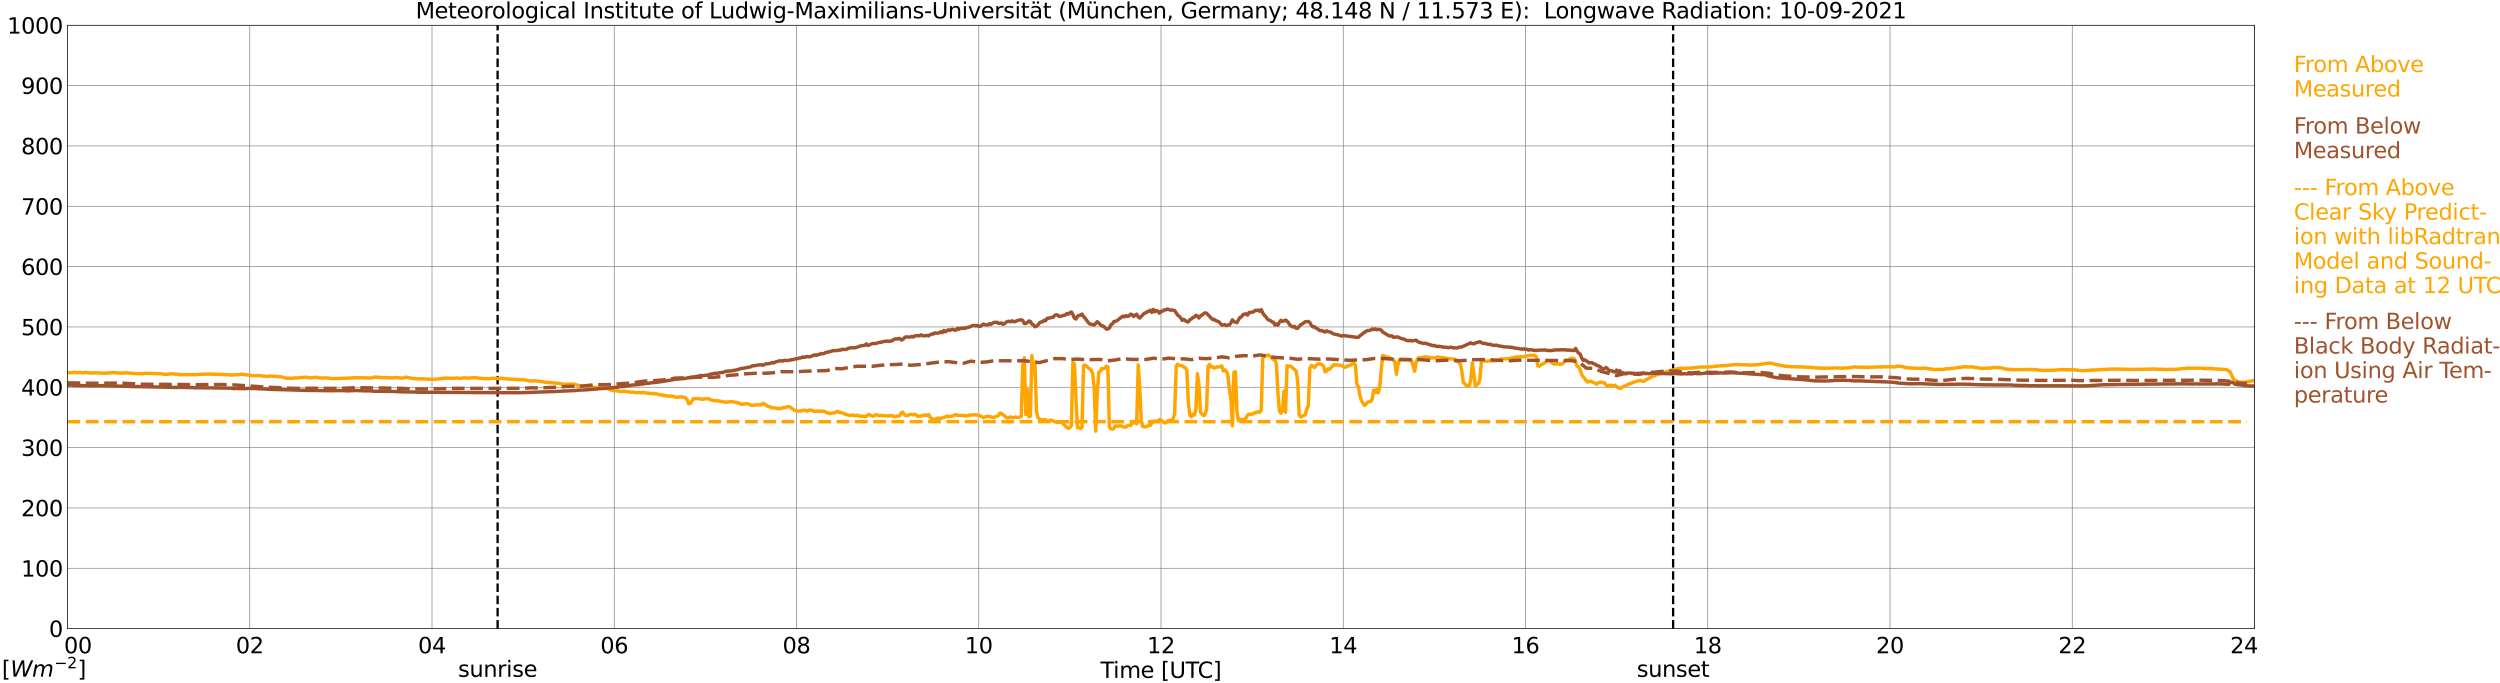 <?xml version="1.0" encoding="utf-8" standalone="no"?>
<!DOCTYPE svg PUBLIC "-//W3C//DTD SVG 1.1//EN"
  "http://www.w3.org/Graphics/SVG/1.1/DTD/svg11.dtd">
<svg xmlns:xlink="http://www.w3.org/1999/xlink" width="1085.4pt" height="296.64pt" viewBox="0 0 1085.4 296.64" xmlns="http://www.w3.org/2000/svg" version="1.1">
 <defs>
  <style type="text/css">*{stroke-linejoin: round; stroke-linecap: butt}</style>
 </defs>
 <g id="figure_1">
  <g id="patch_1">
   <path d="M 0 296.64 
L 1085.4 296.64 
L 1085.4 0 
L 0 0 
z
" style="fill: #ffffff"/>
  </g>
  <g id="axes_1">
   <g id="patch_2">
    <path d="M 29.306 272.909 
L 978.814 272.909 
L 978.814 10.976 
L 29.306 10.976 
z
" style="fill: #ffffff"/>
   </g>
   <g id="patch_3">
    <path d="M 978.814 272.909 
L 978.814 272.909 
L 978.814 10.976 
L 978.814 10.976 
z
" clip-path="url(#p7409c8f23f)" style="fill: #d3d3d3; opacity: 0.25; stroke: #d3d3d3; stroke-linejoin: miter"/>
   </g>
   <g id="matplotlib.axis_1">
    <g id="xtick_1">
     <g id="line2d_1">
      <path d="M 29.306 272.909 
L 29.306 10.976 
" clip-path="url(#p7409c8f23f)" style="fill: none; stroke: #808080; stroke-width: 0.3; stroke-linecap: square"/>
     </g>
     <g id="line2d_2"/>
     <g id="text_1">
      <!--    00 -->
      <g transform="translate(18.733 283.627) scale(0.095 -0.095)">
       <defs>
        <path id="DejaVuSans-20" transform="scale(0.016)"/>
        <path id="DejaVuSans-30" d="M 2034 4250 
Q 1547 4250 1301 3770 
Q 1056 3291 1056 2328 
Q 1056 1369 1301 889 
Q 1547 409 2034 409 
Q 2525 409 2770 889 
Q 3016 1369 3016 2328 
Q 3016 3291 2770 3770 
Q 2525 4250 2034 4250 
z
M 2034 4750 
Q 2819 4750 3233 4129 
Q 3647 3509 3647 2328 
Q 3647 1150 3233 529 
Q 2819 -91 2034 -91 
Q 1250 -91 836 529 
Q 422 1150 422 2328 
Q 422 3509 836 4129 
Q 1250 4750 2034 4750 
z
" transform="scale(0.016)"/>
       </defs>
       <use xlink:href="#DejaVuSans-20"/>
       <use xlink:href="#DejaVuSans-20" transform="translate(31.787 0)"/>
       <use xlink:href="#DejaVuSans-20" transform="translate(63.574 0)"/>
       <use xlink:href="#DejaVuSans-30" transform="translate(95.361 0)"/>
       <use xlink:href="#DejaVuSans-30" transform="translate(158.984 0)"/>
      </g>
     </g>
    </g>
    <g id="xtick_2">
     <g id="line2d_3">
      <path d="M 108.431 272.909 
L 108.431 10.976 
" clip-path="url(#p7409c8f23f)" style="fill: none; stroke: #808080; stroke-width: 0.3; stroke-linecap: square"/>
     </g>
     <g id="line2d_4"/>
     <g id="text_2">
      <!-- 02 -->
      <g transform="translate(102.387 283.627) scale(0.095 -0.095)">
       <defs>
        <path id="DejaVuSans-32" d="M 1228 531 
L 3431 531 
L 3431 0 
L 469 0 
L 469 531 
Q 828 903 1448 1529 
Q 2069 2156 2228 2338 
Q 2531 2678 2651 2914 
Q 2772 3150 2772 3378 
Q 2772 3750 2511 3984 
Q 2250 4219 1831 4219 
Q 1534 4219 1204 4116 
Q 875 4013 500 3803 
L 500 4441 
Q 881 4594 1212 4672 
Q 1544 4750 1819 4750 
Q 2544 4750 2975 4387 
Q 3406 4025 3406 3419 
Q 3406 3131 3298 2873 
Q 3191 2616 2906 2266 
Q 2828 2175 2409 1742 
Q 1991 1309 1228 531 
z
" transform="scale(0.016)"/>
       </defs>
       <use xlink:href="#DejaVuSans-30"/>
       <use xlink:href="#DejaVuSans-32" transform="translate(63.623 0)"/>
      </g>
     </g>
    </g>
    <g id="xtick_3">
     <g id="line2d_5">
      <path d="M 187.557 272.909 
L 187.557 10.976 
" clip-path="url(#p7409c8f23f)" style="fill: none; stroke: #808080; stroke-width: 0.3; stroke-linecap: square"/>
     </g>
     <g id="line2d_6"/>
     <g id="text_3">
      <!-- 04 -->
      <g transform="translate(181.513 283.627) scale(0.095 -0.095)">
       <defs>
        <path id="DejaVuSans-34" d="M 2419 4116 
L 825 1625 
L 2419 1625 
L 2419 4116 
z
M 2253 4666 
L 3047 4666 
L 3047 1625 
L 3713 1625 
L 3713 1100 
L 3047 1100 
L 3047 0 
L 2419 0 
L 2419 1100 
L 313 1100 
L 313 1709 
L 2253 4666 
z
" transform="scale(0.016)"/>
       </defs>
       <use xlink:href="#DejaVuSans-30"/>
       <use xlink:href="#DejaVuSans-34" transform="translate(63.623 0)"/>
      </g>
     </g>
    </g>
    <g id="xtick_4">
     <g id="line2d_7">
      <path d="M 266.683 272.909 
L 266.683 10.976 
" clip-path="url(#p7409c8f23f)" style="fill: none; stroke: #808080; stroke-width: 0.3; stroke-linecap: square"/>
     </g>
     <g id="line2d_8"/>
     <g id="text_4">
      <!-- 06 -->
      <g transform="translate(260.638 283.627) scale(0.095 -0.095)">
       <defs>
        <path id="DejaVuSans-36" d="M 2113 2584 
Q 1688 2584 1439 2293 
Q 1191 2003 1191 1497 
Q 1191 994 1439 701 
Q 1688 409 2113 409 
Q 2538 409 2786 701 
Q 3034 994 3034 1497 
Q 3034 2003 2786 2293 
Q 2538 2584 2113 2584 
z
M 3366 4563 
L 3366 3988 
Q 3128 4100 2886 4159 
Q 2644 4219 2406 4219 
Q 1781 4219 1451 3797 
Q 1122 3375 1075 2522 
Q 1259 2794 1537 2939 
Q 1816 3084 2150 3084 
Q 2853 3084 3261 2657 
Q 3669 2231 3669 1497 
Q 3669 778 3244 343 
Q 2819 -91 2113 -91 
Q 1303 -91 875 529 
Q 447 1150 447 2328 
Q 447 3434 972 4092 
Q 1497 4750 2381 4750 
Q 2619 4750 2861 4703 
Q 3103 4656 3366 4563 
z
" transform="scale(0.016)"/>
       </defs>
       <use xlink:href="#DejaVuSans-30"/>
       <use xlink:href="#DejaVuSans-36" transform="translate(63.623 0)"/>
      </g>
     </g>
    </g>
    <g id="xtick_5">
     <g id="line2d_9">
      <path d="M 345.808 272.909 
L 345.808 10.976 
" clip-path="url(#p7409c8f23f)" style="fill: none; stroke: #808080; stroke-width: 0.3; stroke-linecap: square"/>
     </g>
     <g id="line2d_10"/>
     <g id="text_5">
      <!-- 08 -->
      <g transform="translate(339.764 283.627) scale(0.095 -0.095)">
       <defs>
        <path id="DejaVuSans-38" d="M 2034 2216 
Q 1584 2216 1326 1975 
Q 1069 1734 1069 1313 
Q 1069 891 1326 650 
Q 1584 409 2034 409 
Q 2484 409 2743 651 
Q 3003 894 3003 1313 
Q 3003 1734 2745 1975 
Q 2488 2216 2034 2216 
z
M 1403 2484 
Q 997 2584 770 2862 
Q 544 3141 544 3541 
Q 544 4100 942 4425 
Q 1341 4750 2034 4750 
Q 2731 4750 3128 4425 
Q 3525 4100 3525 3541 
Q 3525 3141 3298 2862 
Q 3072 2584 2669 2484 
Q 3125 2378 3379 2068 
Q 3634 1759 3634 1313 
Q 3634 634 3220 271 
Q 2806 -91 2034 -91 
Q 1263 -91 848 271 
Q 434 634 434 1313 
Q 434 1759 690 2068 
Q 947 2378 1403 2484 
z
M 1172 3481 
Q 1172 3119 1398 2916 
Q 1625 2713 2034 2713 
Q 2441 2713 2670 2916 
Q 2900 3119 2900 3481 
Q 2900 3844 2670 4047 
Q 2441 4250 2034 4250 
Q 1625 4250 1398 4047 
Q 1172 3844 1172 3481 
z
" transform="scale(0.016)"/>
       </defs>
       <use xlink:href="#DejaVuSans-30"/>
       <use xlink:href="#DejaVuSans-38" transform="translate(63.623 0)"/>
      </g>
     </g>
    </g>
    <g id="xtick_6">
     <g id="line2d_11">
      <path d="M 424.934 272.909 
L 424.934 10.976 
" clip-path="url(#p7409c8f23f)" style="fill: none; stroke: #808080; stroke-width: 0.3; stroke-linecap: square"/>
     </g>
     <g id="line2d_12"/>
     <g id="text_6">
      <!-- 10 -->
      <g transform="translate(418.89 283.627) scale(0.095 -0.095)">
       <defs>
        <path id="DejaVuSans-31" d="M 794 531 
L 1825 531 
L 1825 4091 
L 703 3866 
L 703 4441 
L 1819 4666 
L 2450 4666 
L 2450 531 
L 3481 531 
L 3481 0 
L 794 0 
L 794 531 
z
" transform="scale(0.016)"/>
       </defs>
       <use xlink:href="#DejaVuSans-31"/>
       <use xlink:href="#DejaVuSans-30" transform="translate(63.623 0)"/>
      </g>
     </g>
    </g>
    <g id="xtick_7">
     <g id="line2d_13">
      <path d="M 504.06 272.909 
L 504.06 10.976 
" clip-path="url(#p7409c8f23f)" style="fill: none; stroke: #808080; stroke-width: 0.3; stroke-linecap: square"/>
     </g>
     <g id="line2d_14"/>
     <g id="text_7">
      <!-- 12 -->
      <g transform="translate(498.015 283.627) scale(0.095 -0.095)">
       <use xlink:href="#DejaVuSans-31"/>
       <use xlink:href="#DejaVuSans-32" transform="translate(63.623 0)"/>
      </g>
     </g>
    </g>
    <g id="xtick_8">
     <g id="line2d_15">
      <path d="M 583.185 272.909 
L 583.185 10.976 
" clip-path="url(#p7409c8f23f)" style="fill: none; stroke: #808080; stroke-width: 0.3; stroke-linecap: square"/>
     </g>
     <g id="line2d_16"/>
     <g id="text_8">
      <!-- 14 -->
      <g transform="translate(577.141 283.627) scale(0.095 -0.095)">
       <use xlink:href="#DejaVuSans-31"/>
       <use xlink:href="#DejaVuSans-34" transform="translate(63.623 0)"/>
      </g>
     </g>
    </g>
    <g id="xtick_9">
     <g id="line2d_17">
      <path d="M 662.311 272.909 
L 662.311 10.976 
" clip-path="url(#p7409c8f23f)" style="fill: none; stroke: #808080; stroke-width: 0.3; stroke-linecap: square"/>
     </g>
     <g id="line2d_18"/>
     <g id="text_9">
      <!-- 16 -->
      <g transform="translate(656.267 283.627) scale(0.095 -0.095)">
       <use xlink:href="#DejaVuSans-31"/>
       <use xlink:href="#DejaVuSans-36" transform="translate(63.623 0)"/>
      </g>
     </g>
    </g>
    <g id="xtick_10">
     <g id="line2d_19">
      <path d="M 741.437 272.909 
L 741.437 10.976 
" clip-path="url(#p7409c8f23f)" style="fill: none; stroke: #808080; stroke-width: 0.3; stroke-linecap: square"/>
     </g>
     <g id="line2d_20"/>
     <g id="text_10">
      <!-- 18 -->
      <g transform="translate(735.392 283.627) scale(0.095 -0.095)">
       <use xlink:href="#DejaVuSans-31"/>
       <use xlink:href="#DejaVuSans-38" transform="translate(63.623 0)"/>
      </g>
     </g>
    </g>
    <g id="xtick_11">
     <g id="line2d_21">
      <path d="M 820.562 272.909 
L 820.562 10.976 
" clip-path="url(#p7409c8f23f)" style="fill: none; stroke: #808080; stroke-width: 0.3; stroke-linecap: square"/>
     </g>
     <g id="line2d_22"/>
     <g id="text_11">
      <!-- 20 -->
      <g transform="translate(814.518 283.627) scale(0.095 -0.095)">
       <use xlink:href="#DejaVuSans-32"/>
       <use xlink:href="#DejaVuSans-30" transform="translate(63.623 0)"/>
      </g>
     </g>
    </g>
    <g id="xtick_12">
     <g id="line2d_23">
      <path d="M 899.688 272.909 
L 899.688 10.976 
" clip-path="url(#p7409c8f23f)" style="fill: none; stroke: #808080; stroke-width: 0.3; stroke-linecap: square"/>
     </g>
     <g id="line2d_24"/>
     <g id="text_12">
      <!-- 22 -->
      <g transform="translate(893.644 283.627) scale(0.095 -0.095)">
       <use xlink:href="#DejaVuSans-32"/>
       <use xlink:href="#DejaVuSans-32" transform="translate(63.623 0)"/>
      </g>
     </g>
    </g>
    <g id="xtick_13">
     <g id="line2d_25">
      <path d="M 978.814 272.909 
L 978.814 10.976 
" clip-path="url(#p7409c8f23f)" style="fill: none; stroke: #808080; stroke-width: 0.3; stroke-linecap: square"/>
     </g>
     <g id="line2d_26"/>
     <g id="text_13">
      <!-- 24    -->
      <g transform="translate(968.241 283.627) scale(0.095 -0.095)">
       <use xlink:href="#DejaVuSans-32"/>
       <use xlink:href="#DejaVuSans-34" transform="translate(63.623 0)"/>
       <use xlink:href="#DejaVuSans-20" transform="translate(127.246 0)"/>
       <use xlink:href="#DejaVuSans-20" transform="translate(159.033 0)"/>
       <use xlink:href="#DejaVuSans-20" transform="translate(190.82 0)"/>
      </g>
     </g>
    </g>
    <g id="text_14">
     <!-- Time [UTC] -->
     <g transform="translate(477.806 294.322) scale(0.095 -0.095)">
      <defs>
       <path id="DejaVuSans-54" d="M -19 4666 
L 3928 4666 
L 3928 4134 
L 2272 4134 
L 2272 0 
L 1638 0 
L 1638 4134 
L -19 4134 
L -19 4666 
z
" transform="scale(0.016)"/>
       <path id="DejaVuSans-69" d="M 603 3500 
L 1178 3500 
L 1178 0 
L 603 0 
L 603 3500 
z
M 603 4863 
L 1178 4863 
L 1178 4134 
L 603 4134 
L 603 4863 
z
" transform="scale(0.016)"/>
       <path id="DejaVuSans-6d" d="M 3328 2828 
Q 3544 3216 3844 3400 
Q 4144 3584 4550 3584 
Q 5097 3584 5394 3201 
Q 5691 2819 5691 2113 
L 5691 0 
L 5113 0 
L 5113 2094 
Q 5113 2597 4934 2840 
Q 4756 3084 4391 3084 
Q 3944 3084 3684 2787 
Q 3425 2491 3425 1978 
L 3425 0 
L 2847 0 
L 2847 2094 
Q 2847 2600 2669 2842 
Q 2491 3084 2119 3084 
Q 1678 3084 1418 2786 
Q 1159 2488 1159 1978 
L 1159 0 
L 581 0 
L 581 3500 
L 1159 3500 
L 1159 2956 
Q 1356 3278 1631 3431 
Q 1906 3584 2284 3584 
Q 2666 3584 2933 3390 
Q 3200 3197 3328 2828 
z
" transform="scale(0.016)"/>
       <path id="DejaVuSans-65" d="M 3597 1894 
L 3597 1613 
L 953 1613 
Q 991 1019 1311 708 
Q 1631 397 2203 397 
Q 2534 397 2845 478 
Q 3156 559 3463 722 
L 3463 178 
Q 3153 47 2828 -22 
Q 2503 -91 2169 -91 
Q 1331 -91 842 396 
Q 353 884 353 1716 
Q 353 2575 817 3079 
Q 1281 3584 2069 3584 
Q 2775 3584 3186 3129 
Q 3597 2675 3597 1894 
z
M 3022 2063 
Q 3016 2534 2758 2815 
Q 2500 3097 2075 3097 
Q 1594 3097 1305 2825 
Q 1016 2553 972 2059 
L 3022 2063 
z
" transform="scale(0.016)"/>
       <path id="DejaVuSans-5b" d="M 550 4863 
L 1875 4863 
L 1875 4416 
L 1125 4416 
L 1125 -397 
L 1875 -397 
L 1875 -844 
L 550 -844 
L 550 4863 
z
" transform="scale(0.016)"/>
       <path id="DejaVuSans-55" d="M 556 4666 
L 1191 4666 
L 1191 1831 
Q 1191 1081 1462 751 
Q 1734 422 2344 422 
Q 2950 422 3222 751 
Q 3494 1081 3494 1831 
L 3494 4666 
L 4128 4666 
L 4128 1753 
Q 4128 841 3676 375 
Q 3225 -91 2344 -91 
Q 1459 -91 1007 375 
Q 556 841 556 1753 
L 556 4666 
z
" transform="scale(0.016)"/>
       <path id="DejaVuSans-43" d="M 4122 4306 
L 4122 3641 
Q 3803 3938 3442 4084 
Q 3081 4231 2675 4231 
Q 1875 4231 1450 3742 
Q 1025 3253 1025 2328 
Q 1025 1406 1450 917 
Q 1875 428 2675 428 
Q 3081 428 3442 575 
Q 3803 722 4122 1019 
L 4122 359 
Q 3791 134 3420 21 
Q 3050 -91 2638 -91 
Q 1578 -91 968 557 
Q 359 1206 359 2328 
Q 359 3453 968 4101 
Q 1578 4750 2638 4750 
Q 3056 4750 3426 4639 
Q 3797 4528 4122 4306 
z
" transform="scale(0.016)"/>
       <path id="DejaVuSans-5d" d="M 1947 4863 
L 1947 -844 
L 622 -844 
L 622 -397 
L 1369 -397 
L 1369 4416 
L 622 4416 
L 622 4863 
L 1947 4863 
z
" transform="scale(0.016)"/>
      </defs>
      <use xlink:href="#DejaVuSans-54"/>
      <use xlink:href="#DejaVuSans-69" transform="translate(57.959 0)"/>
      <use xlink:href="#DejaVuSans-6d" transform="translate(85.742 0)"/>
      <use xlink:href="#DejaVuSans-65" transform="translate(183.154 0)"/>
      <use xlink:href="#DejaVuSans-20" transform="translate(244.678 0)"/>
      <use xlink:href="#DejaVuSans-5b" transform="translate(276.465 0)"/>
      <use xlink:href="#DejaVuSans-55" transform="translate(315.479 0)"/>
      <use xlink:href="#DejaVuSans-54" transform="translate(388.672 0)"/>
      <use xlink:href="#DejaVuSans-43" transform="translate(443.881 0)"/>
      <use xlink:href="#DejaVuSans-5d" transform="translate(513.705 0)"/>
     </g>
    </g>
   </g>
   <g id="matplotlib.axis_2">
    <g id="ytick_1">
     <g id="line2d_27">
      <path d="M 29.306 272.909 
L 978.814 272.909 
" clip-path="url(#p7409c8f23f)" style="fill: none; stroke: #808080; stroke-width: 0.3; stroke-linecap: square"/>
     </g>
     <g id="line2d_28"/>
     <g id="text_15">
      <!-- 0 -->
      <g transform="translate(21.261 276.518) scale(0.095 -0.095)">
       <use xlink:href="#DejaVuSans-30"/>
      </g>
     </g>
    </g>
    <g id="ytick_2">
     <g id="line2d_29">
      <path d="M 29.306 246.715 
L 978.814 246.715 
" clip-path="url(#p7409c8f23f)" style="fill: none; stroke: #808080; stroke-width: 0.3; stroke-linecap: square"/>
     </g>
     <g id="line2d_30"/>
     <g id="text_16">
      <!-- 100 -->
      <g transform="translate(9.173 250.325) scale(0.095 -0.095)">
       <use xlink:href="#DejaVuSans-31"/>
       <use xlink:href="#DejaVuSans-30" transform="translate(63.623 0)"/>
       <use xlink:href="#DejaVuSans-30" transform="translate(127.246 0)"/>
      </g>
     </g>
    </g>
    <g id="ytick_3">
     <g id="line2d_31">
      <path d="M 29.306 220.522 
L 978.814 220.522 
" clip-path="url(#p7409c8f23f)" style="fill: none; stroke: #808080; stroke-width: 0.3; stroke-linecap: square"/>
     </g>
     <g id="line2d_32"/>
     <g id="text_17">
      <!-- 200 -->
      <g transform="translate(9.173 224.131) scale(0.095 -0.095)">
       <use xlink:href="#DejaVuSans-32"/>
       <use xlink:href="#DejaVuSans-30" transform="translate(63.623 0)"/>
       <use xlink:href="#DejaVuSans-30" transform="translate(127.246 0)"/>
      </g>
     </g>
    </g>
    <g id="ytick_4">
     <g id="line2d_33">
      <path d="M 29.306 194.329 
L 978.814 194.329 
" clip-path="url(#p7409c8f23f)" style="fill: none; stroke: #808080; stroke-width: 0.3; stroke-linecap: square"/>
     </g>
     <g id="line2d_34"/>
     <g id="text_18">
      <!-- 300 -->
      <g transform="translate(9.173 197.938) scale(0.095 -0.095)">
       <defs>
        <path id="DejaVuSans-33" d="M 2597 2516 
Q 3050 2419 3304 2112 
Q 3559 1806 3559 1356 
Q 3559 666 3084 287 
Q 2609 -91 1734 -91 
Q 1441 -91 1130 -33 
Q 819 25 488 141 
L 488 750 
Q 750 597 1062 519 
Q 1375 441 1716 441 
Q 2309 441 2620 675 
Q 2931 909 2931 1356 
Q 2931 1769 2642 2001 
Q 2353 2234 1838 2234 
L 1294 2234 
L 1294 2753 
L 1863 2753 
Q 2328 2753 2575 2939 
Q 2822 3125 2822 3475 
Q 2822 3834 2567 4026 
Q 2313 4219 1838 4219 
Q 1578 4219 1281 4162 
Q 984 4106 628 3988 
L 628 4550 
Q 988 4650 1302 4700 
Q 1616 4750 1894 4750 
Q 2613 4750 3031 4423 
Q 3450 4097 3450 3541 
Q 3450 3153 3228 2886 
Q 3006 2619 2597 2516 
z
" transform="scale(0.016)"/>
       </defs>
       <use xlink:href="#DejaVuSans-33"/>
       <use xlink:href="#DejaVuSans-30" transform="translate(63.623 0)"/>
       <use xlink:href="#DejaVuSans-30" transform="translate(127.246 0)"/>
      </g>
     </g>
    </g>
    <g id="ytick_5">
     <g id="line2d_35">
      <path d="M 29.306 168.136 
L 978.814 168.136 
" clip-path="url(#p7409c8f23f)" style="fill: none; stroke: #808080; stroke-width: 0.3; stroke-linecap: square"/>
     </g>
     <g id="line2d_36"/>
     <g id="text_19">
      <!-- 400 -->
      <g transform="translate(9.173 171.745) scale(0.095 -0.095)">
       <use xlink:href="#DejaVuSans-34"/>
       <use xlink:href="#DejaVuSans-30" transform="translate(63.623 0)"/>
       <use xlink:href="#DejaVuSans-30" transform="translate(127.246 0)"/>
      </g>
     </g>
    </g>
    <g id="ytick_6">
     <g id="line2d_37">
      <path d="M 29.306 141.942 
L 978.814 141.942 
" clip-path="url(#p7409c8f23f)" style="fill: none; stroke: #808080; stroke-width: 0.3; stroke-linecap: square"/>
     </g>
     <g id="line2d_38"/>
     <g id="text_20">
      <!-- 500 -->
      <g transform="translate(9.173 145.551) scale(0.095 -0.095)">
       <defs>
        <path id="DejaVuSans-35" d="M 691 4666 
L 3169 4666 
L 3169 4134 
L 1269 4134 
L 1269 2991 
Q 1406 3038 1543 3061 
Q 1681 3084 1819 3084 
Q 2600 3084 3056 2656 
Q 3513 2228 3513 1497 
Q 3513 744 3044 326 
Q 2575 -91 1722 -91 
Q 1428 -91 1123 -41 
Q 819 9 494 109 
L 494 744 
Q 775 591 1075 516 
Q 1375 441 1709 441 
Q 2250 441 2565 725 
Q 2881 1009 2881 1497 
Q 2881 1984 2565 2268 
Q 2250 2553 1709 2553 
Q 1456 2553 1204 2497 
Q 953 2441 691 2322 
L 691 4666 
z
" transform="scale(0.016)"/>
       </defs>
       <use xlink:href="#DejaVuSans-35"/>
       <use xlink:href="#DejaVuSans-30" transform="translate(63.623 0)"/>
       <use xlink:href="#DejaVuSans-30" transform="translate(127.246 0)"/>
      </g>
     </g>
    </g>
    <g id="ytick_7">
     <g id="line2d_39">
      <path d="M 29.306 115.749 
L 978.814 115.749 
" clip-path="url(#p7409c8f23f)" style="fill: none; stroke: #808080; stroke-width: 0.3; stroke-linecap: square"/>
     </g>
     <g id="line2d_40"/>
     <g id="text_21">
      <!-- 600 -->
      <g transform="translate(9.173 119.358) scale(0.095 -0.095)">
       <use xlink:href="#DejaVuSans-36"/>
       <use xlink:href="#DejaVuSans-30" transform="translate(63.623 0)"/>
       <use xlink:href="#DejaVuSans-30" transform="translate(127.246 0)"/>
      </g>
     </g>
    </g>
    <g id="ytick_8">
     <g id="line2d_41">
      <path d="M 29.306 89.556 
L 978.814 89.556 
" clip-path="url(#p7409c8f23f)" style="fill: none; stroke: #808080; stroke-width: 0.3; stroke-linecap: square"/>
     </g>
     <g id="line2d_42"/>
     <g id="text_22">
      <!-- 700 -->
      <g transform="translate(9.173 93.165) scale(0.095 -0.095)">
       <defs>
        <path id="DejaVuSans-37" d="M 525 4666 
L 3525 4666 
L 3525 4397 
L 1831 0 
L 1172 0 
L 2766 4134 
L 525 4134 
L 525 4666 
z
" transform="scale(0.016)"/>
       </defs>
       <use xlink:href="#DejaVuSans-37"/>
       <use xlink:href="#DejaVuSans-30" transform="translate(63.623 0)"/>
       <use xlink:href="#DejaVuSans-30" transform="translate(127.246 0)"/>
      </g>
     </g>
    </g>
    <g id="ytick_9">
     <g id="line2d_43">
      <path d="M 29.306 63.362 
L 978.814 63.362 
" clip-path="url(#p7409c8f23f)" style="fill: none; stroke: #808080; stroke-width: 0.3; stroke-linecap: square"/>
     </g>
     <g id="line2d_44"/>
     <g id="text_23">
      <!-- 800 -->
      <g transform="translate(9.173 66.972) scale(0.095 -0.095)">
       <use xlink:href="#DejaVuSans-38"/>
       <use xlink:href="#DejaVuSans-30" transform="translate(63.623 0)"/>
       <use xlink:href="#DejaVuSans-30" transform="translate(127.246 0)"/>
      </g>
     </g>
    </g>
    <g id="ytick_10">
     <g id="line2d_45">
      <path d="M 29.306 37.169 
L 978.814 37.169 
" clip-path="url(#p7409c8f23f)" style="fill: none; stroke: #808080; stroke-width: 0.3; stroke-linecap: square"/>
     </g>
     <g id="line2d_46"/>
     <g id="text_24">
      <!-- 900 -->
      <g transform="translate(9.173 40.778) scale(0.095 -0.095)">
       <defs>
        <path id="DejaVuSans-39" d="M 703 97 
L 703 672 
Q 941 559 1184 500 
Q 1428 441 1663 441 
Q 2288 441 2617 861 
Q 2947 1281 2994 2138 
Q 2813 1869 2534 1725 
Q 2256 1581 1919 1581 
Q 1219 1581 811 2004 
Q 403 2428 403 3163 
Q 403 3881 828 4315 
Q 1253 4750 1959 4750 
Q 2769 4750 3195 4129 
Q 3622 3509 3622 2328 
Q 3622 1225 3098 567 
Q 2575 -91 1691 -91 
Q 1453 -91 1209 -44 
Q 966 3 703 97 
z
M 1959 2075 
Q 2384 2075 2632 2365 
Q 2881 2656 2881 3163 
Q 2881 3666 2632 3958 
Q 2384 4250 1959 4250 
Q 1534 4250 1286 3958 
Q 1038 3666 1038 3163 
Q 1038 2656 1286 2365 
Q 1534 2075 1959 2075 
z
" transform="scale(0.016)"/>
       </defs>
       <use xlink:href="#DejaVuSans-39"/>
       <use xlink:href="#DejaVuSans-30" transform="translate(63.623 0)"/>
       <use xlink:href="#DejaVuSans-30" transform="translate(127.246 0)"/>
      </g>
     </g>
    </g>
    <g id="ytick_11">
     <g id="line2d_47">
      <path d="M 29.306 10.976 
L 978.814 10.976 
" clip-path="url(#p7409c8f23f)" style="fill: none; stroke: #808080; stroke-width: 0.3; stroke-linecap: square"/>
     </g>
     <g id="line2d_48"/>
     <g id="text_25">
      <!-- 1000 -->
      <g transform="translate(3.128 14.585) scale(0.095 -0.095)">
       <use xlink:href="#DejaVuSans-31"/>
       <use xlink:href="#DejaVuSans-30" transform="translate(63.623 0)"/>
       <use xlink:href="#DejaVuSans-30" transform="translate(127.246 0)"/>
       <use xlink:href="#DejaVuSans-30" transform="translate(190.869 0)"/>
      </g>
     </g>
    </g>
   </g>
   <g id="line2d_49">
    <path d="M 216.042 272.909 
L 216.042 10.976 
" clip-path="url(#p7409c8f23f)" style="fill: none; stroke-dasharray: 3.7,1.6; stroke-dashoffset: 0; stroke: #000000"/>
   </g>
   <g id="line2d_50">
    <path d="M 726.403 272.909 
L 726.403 10.976 
" clip-path="url(#p7409c8f23f)" style="fill: none; stroke-dasharray: 3.7,1.6; stroke-dashoffset: 0; stroke: #000000"/>
   </g>
   <g id="line2d_51">
    <path d="M 29.306 161.718 
L 29.965 161.87 
L 31.943 161.716 
L 32.603 161.619 
L 33.262 161.797 
L 33.921 161.81 
L 34.581 161.653 
L 35.9 161.907 
L 37.218 161.668 
L 39.197 161.943 
L 42.493 161.862 
L 43.812 162.03 
L 44.472 161.917 
L 45.131 162.046 
L 49.747 161.721 
L 50.406 161.896 
L 53.043 161.993 
L 54.362 161.896 
L 55.022 161.87 
L 56.34 162.022 
L 60.297 162.26 
L 61.615 162.192 
L 62.275 162.292 
L 62.934 162.061 
L 70.187 162.294 
L 71.506 162.533 
L 72.166 162.541 
L 74.144 162.294 
L 77.441 162.528 
L 78.1 162.674 
L 85.353 162.664 
L 86.672 162.52 
L 90.628 162.407 
L 91.947 162.446 
L 99.2 162.69 
L 100.519 162.831 
L 105.135 162.501 
L 108.431 162.918 
L 109.091 163.085 
L 111.069 163.085 
L 112.388 163.028 
L 115.685 163.478 
L 116.344 163.489 
L 117.003 163.25 
L 118.982 163.408 
L 119.641 163.353 
L 121.619 163.581 
L 122.278 163.622 
L 124.257 164.196 
L 126.235 164.22 
L 126.894 164.246 
L 128.213 164.055 
L 128.872 164.133 
L 129.532 164.078 
L 130.191 163.897 
L 132.169 163.845 
L 132.829 163.719 
L 134.147 164.005 
L 135.466 164.031 
L 136.125 163.874 
L 136.785 163.926 
L 137.444 163.751 
L 138.104 164.026 
L 140.082 164.157 
L 141.4 164.049 
L 142.719 164.214 
L 144.697 164.432 
L 151.951 164.149 
L 153.269 164.047 
L 154.588 163.963 
L 161.182 164.123 
L 161.841 163.973 
L 162.501 163.688 
L 163.16 163.795 
L 164.479 163.761 
L 165.138 163.937 
L 167.116 163.937 
L 168.435 163.963 
L 170.413 164.086 
L 171.732 163.882 
L 172.391 164.023 
L 173.71 164.047 
L 174.37 164.18 
L 175.029 164.099 
L 176.348 163.706 
L 177.007 163.911 
L 177.666 163.981 
L 178.985 164.338 
L 180.963 164.453 
L 182.941 164.463 
L 186.898 164.665 
L 188.216 164.636 
L 188.876 164.67 
L 190.195 164.508 
L 192.832 164.238 
L 193.492 164.149 
L 196.788 164.267 
L 198.107 164.136 
L 200.085 164.298 
L 200.745 164.12 
L 201.404 164.07 
L 203.382 164.167 
L 206.02 163.96 
L 209.976 164.398 
L 211.295 164.387 
L 211.954 164.479 
L 213.932 164.272 
L 217.229 164.332 
L 217.889 164.193 
L 219.867 164.5 
L 221.186 164.563 
L 222.504 164.66 
L 227.779 164.935 
L 229.098 165.212 
L 230.417 165.425 
L 232.395 165.349 
L 235.692 165.755 
L 237.011 165.969 
L 238.989 166.092 
L 240.308 166.239 
L 242.286 166.423 
L 244.923 166.849 
L 245.583 166.81 
L 246.901 166.855 
L 248.22 166.737 
L 248.88 166.75 
L 252.176 167.606 
L 254.814 167.664 
L 255.473 167.9 
L 256.133 167.874 
L 257.451 168.154 
L 260.089 168.329 
L 260.748 168.222 
L 261.408 167.991 
L 262.067 168.143 
L 262.726 168.536 
L 264.045 168.835 
L 265.364 169.325 
L 266.023 169.492 
L 267.342 169.644 
L 269.98 169.995 
L 271.298 169.849 
L 273.936 170.289 
L 274.595 170.249 
L 276.573 170.509 
L 277.233 170.367 
L 278.552 170.579 
L 279.211 170.362 
L 280.53 170.687 
L 281.189 170.642 
L 281.849 170.792 
L 282.508 170.807 
L 283.167 170.959 
L 283.827 170.831 
L 284.486 170.996 
L 285.145 171.033 
L 286.464 171.41 
L 287.124 171.418 
L 288.442 171.784 
L 289.102 171.787 
L 290.42 172.051 
L 291.08 171.902 
L 293.058 172.334 
L 293.717 172.476 
L 294.377 172.478 
L 295.036 172.308 
L 295.696 172.258 
L 297.014 172.549 
L 297.674 172.753 
L 298.333 173.526 
L 298.992 175.244 
L 299.652 175.182 
L 300.311 174.351 
L 300.971 173.102 
L 302.289 173.068 
L 302.949 173.002 
L 304.927 173.4 
L 305.586 173.144 
L 306.246 173.207 
L 307.564 173.07 
L 308.883 173.73 
L 310.861 174.063 
L 311.521 173.922 
L 312.18 174.144 
L 312.839 174.197 
L 313.499 174.367 
L 314.158 174.398 
L 314.818 174.645 
L 316.136 174.516 
L 316.796 174.511 
L 317.455 174.336 
L 320.093 174.76 
L 322.071 175.553 
L 324.049 175.229 
L 324.708 175.344 
L 326.027 175.891 
L 326.686 175.98 
L 328.665 175.726 
L 329.324 175.849 
L 330.643 175.661 
L 331.302 175.113 
L 333.28 176.35 
L 333.94 176.468 
L 335.258 177.112 
L 335.918 177.02 
L 337.236 177.277 
L 338.555 177.4 
L 340.533 176.868 
L 341.193 176.913 
L 341.852 176.559 
L 342.512 176.538 
L 343.171 176.866 
L 344.49 177.84 
L 345.149 178.233 
L 347.127 178.534 
L 348.446 178.246 
L 349.105 178.065 
L 349.765 178.204 
L 350.424 178.5 
L 351.083 178.097 
L 351.743 178 
L 352.402 178.152 
L 353.721 178.665 
L 355.699 178.453 
L 356.359 178.558 
L 357.677 178.511 
L 358.996 179.2 
L 359.655 179.289 
L 360.315 179.574 
L 362.293 179.202 
L 362.952 178.987 
L 363.612 178.581 
L 364.271 178.943 
L 364.93 179.042 
L 365.59 179.299 
L 366.249 179.391 
L 366.909 179.904 
L 367.568 179.991 
L 368.887 180.402 
L 370.206 180.179 
L 370.865 180.402 
L 371.524 180.483 
L 372.184 180.245 
L 373.502 180.7 
L 374.821 180.74 
L 375.481 180.894 
L 376.14 180.787 
L 376.799 180.09 
L 377.459 179.951 
L 378.118 180.457 
L 378.777 180.698 
L 379.437 180.601 
L 380.096 180.074 
L 380.756 180.171 
L 381.415 180.425 
L 382.734 180.381 
L 384.053 180.483 
L 386.031 180.58 
L 386.69 180.415 
L 387.349 180.439 
L 388.009 180.915 
L 388.668 180.889 
L 389.328 180.672 
L 389.987 180.63 
L 390.646 180.436 
L 391.306 179.228 
L 391.965 178.964 
L 392.624 180.009 
L 393.284 180.394 
L 393.943 180.431 
L 395.262 179.912 
L 395.921 179.917 
L 396.581 180.059 
L 397.24 179.868 
L 398.559 180.792 
L 399.878 180.583 
L 400.537 180.323 
L 401.196 180.336 
L 401.856 180.109 
L 402.515 180.425 
L 403.175 180.056 
L 403.834 181.188 
L 404.493 181.761 
L 405.153 182.078 
L 405.812 182.099 
L 407.131 181.499 
L 407.79 181.622 
L 408.45 181.622 
L 410.428 181.004 
L 411.087 180.645 
L 411.746 180.957 
L 412.406 180.761 
L 413.065 180.721 
L 415.043 180.009 
L 415.703 180.433 
L 416.362 180.274 
L 419.659 180.567 
L 420.318 180.473 
L 420.978 180.132 
L 421.637 180.26 
L 422.956 180.03 
L 424.275 180.219 
L 425.593 180.533 
L 426.912 181.303 
L 428.89 180.664 
L 429.55 180.952 
L 430.209 180.955 
L 430.869 181.127 
L 431.528 181.172 
L 432.847 180.74 
L 433.506 180.352 
L 434.165 179.336 
L 434.825 179.543 
L 435.484 180.137 
L 436.144 180.444 
L 436.803 181.269 
L 437.462 181.376 
L 438.122 181.264 
L 438.781 181.015 
L 439.44 181.311 
L 440.1 181.353 
L 440.759 181.054 
L 441.419 181.232 
L 442.737 181.112 
L 443.397 180.79 
L 444.056 158.551 
L 444.716 155.303 
L 445.375 179.972 
L 446.034 169.042 
L 446.694 180.894 
L 447.353 180.677 
L 448.012 154.442 
L 448.672 162.326 
L 449.331 157.221 
L 449.991 178.644 
L 450.65 181.261 
L 451.309 182.068 
L 452.628 182.262 
L 453.947 182.194 
L 454.606 183.042 
L 455.266 182.814 
L 455.925 182.408 
L 456.584 182.369 
L 457.244 182.83 
L 458.563 183.273 
L 459.222 183.33 
L 460.541 183.152 
L 461.2 183.54 
L 461.859 184.349 
L 463.178 185.572 
L 463.838 185.981 
L 464.497 185.635 
L 465.156 184.719 
L 465.816 157.268 
L 466.475 158.025 
L 467.134 173.23 
L 467.794 185.685 
L 468.453 185.533 
L 469.113 186.086 
L 469.772 185.517 
L 470.431 158.727 
L 471.091 158.496 
L 473.728 160.665 
L 474.388 162.221 
L 475.047 168.081 
L 475.706 187.191 
L 476.366 170.65 
L 477.025 161.606 
L 477.685 161.304 
L 478.344 159.974 
L 479.003 160.149 
L 479.663 159.835 
L 480.322 159.044 
L 480.981 159.225 
L 481.641 185.415 
L 482.3 186.201 
L 482.96 186.335 
L 483.619 185.968 
L 484.278 184.881 
L 485.597 185.049 
L 486.256 184.86 
L 486.916 184.925 
L 487.575 185.297 
L 488.235 185.502 
L 488.894 185.29 
L 489.553 184.75 
L 490.213 184.588 
L 490.872 184.729 
L 491.532 183.896 
L 492.191 183.501 
L 492.85 183.503 
L 493.51 184.022 
L 494.169 158.413 
L 494.828 168.476 
L 495.488 182.432 
L 496.147 185.203 
L 496.807 185.292 
L 497.466 185.258 
L 498.125 185.02 
L 498.785 184.499 
L 499.444 184.687 
L 500.103 183.493 
L 501.422 182.717 
L 502.082 183.021 
L 502.741 182.835 
L 503.4 182.141 
L 504.06 182.44 
L 505.379 183.451 
L 506.038 183.595 
L 506.697 183.123 
L 507.357 182.469 
L 508.016 182.513 
L 508.675 182.4 
L 509.335 181.795 
L 509.994 179.456 
L 510.654 159.06 
L 511.313 158.111 
L 511.972 158.672 
L 513.291 158.824 
L 513.95 159.39 
L 514.61 159.662 
L 515.269 160.634 
L 515.929 174.791 
L 516.588 180.305 
L 517.247 180.955 
L 517.907 179.826 
L 518.566 180.169 
L 519.226 177.819 
L 519.885 162.239 
L 520.544 167.104 
L 521.204 178.964 
L 522.522 180.478 
L 523.182 179.92 
L 523.841 177.657 
L 524.501 159.026 
L 525.16 158.195 
L 525.819 159.342 
L 526.479 159.285 
L 527.138 159.814 
L 528.457 159.282 
L 529.116 159.361 
L 530.435 158.871 
L 531.094 161.048 
L 531.754 160.539 
L 532.413 161.255 
L 533.073 162.507 
L 533.732 168.919 
L 534.391 172.937 
L 535.051 184.876 
L 535.71 161.658 
L 536.369 161.404 
L 537.029 178.5 
L 537.688 182.639 
L 538.348 182.06 
L 539.007 182.099 
L 539.666 182.327 
L 540.326 181.981 
L 540.985 181.442 
L 541.644 180.184 
L 542.304 179.831 
L 543.623 179.828 
L 544.941 179.118 
L 546.26 178.799 
L 546.919 179.029 
L 547.579 178.008 
L 548.238 155.385 
L 548.898 154.528 
L 549.557 154.476 
L 550.216 154.232 
L 550.876 154.209 
L 552.854 156.063 
L 553.513 156.385 
L 554.173 158.056 
L 554.832 170.619 
L 555.491 178.61 
L 556.151 179.386 
L 556.81 177.969 
L 557.47 169.76 
L 558.129 179.016 
L 558.788 158.813 
L 559.448 159.002 
L 560.107 158.902 
L 560.766 159.256 
L 561.426 159.995 
L 562.085 160.445 
L 562.745 161.092 
L 563.404 165.616 
L 564.063 180.184 
L 564.723 181.046 
L 566.042 180.389 
L 566.701 179.899 
L 567.36 177.62 
L 568.02 176.2 
L 568.679 159.848 
L 569.338 158.735 
L 569.998 158.847 
L 570.657 159.578 
L 571.976 158.101 
L 572.635 157.907 
L 573.295 158.033 
L 573.954 158.331 
L 574.613 158.855 
L 575.273 161.401 
L 575.932 161.21 
L 576.592 160.139 
L 577.251 160.367 
L 577.91 159.5 
L 579.229 158.334 
L 579.889 158.494 
L 580.548 158.379 
L 581.207 158.572 
L 582.526 158.651 
L 583.845 159.502 
L 584.504 159.261 
L 585.164 158.892 
L 585.823 158.732 
L 587.801 157.65 
L 588.46 158.596 
L 589.12 166.949 
L 589.779 167.947 
L 590.439 171.706 
L 591.098 173.992 
L 592.417 176.009 
L 593.076 175.446 
L 593.736 174.579 
L 595.054 174.322 
L 595.714 173.322 
L 596.373 169.385 
L 597.032 170.454 
L 597.692 169.06 
L 598.351 170.535 
L 599.011 168.143 
L 599.67 160.597 
L 600.329 154.371 
L 601.648 154.811 
L 602.307 155.212 
L 602.967 155.117 
L 604.286 155.843 
L 604.945 156.286 
L 605.604 157.237 
L 606.264 162.501 
L 606.923 158.279 
L 607.582 156.383 
L 608.242 155.89 
L 610.22 156.005 
L 610.879 155.943 
L 611.539 156.019 
L 612.198 156.372 
L 612.858 156.595 
L 614.176 161.197 
L 614.836 157.268 
L 615.495 155.668 
L 616.154 155.277 
L 617.473 155.267 
L 618.133 154.973 
L 618.792 154.892 
L 620.77 155.214 
L 621.429 155.4 
L 623.408 155.293 
L 624.067 154.979 
L 626.045 155.324 
L 626.705 155.293 
L 628.023 155.581 
L 630.661 155.909 
L 631.32 155.909 
L 631.98 156.121 
L 632.639 156.561 
L 633.298 157.137 
L 633.958 158.017 
L 634.617 160.82 
L 635.276 165.98 
L 635.936 166.577 
L 636.595 167.386 
L 637.255 167.324 
L 637.914 167.517 
L 638.573 164.652 
L 639.233 157.417 
L 640.552 167.601 
L 641.87 166.527 
L 642.53 164.471 
L 643.189 156.93 
L 643.848 156.576 
L 645.167 156.81 
L 645.827 156.828 
L 647.145 156.608 
L 649.123 156.663 
L 649.783 156.595 
L 651.102 156.008 
L 652.42 155.819 
L 655.058 155.717 
L 658.355 154.984 
L 661.652 154.863 
L 664.289 154.219 
L 666.267 154.271 
L 666.927 154.759 
L 667.586 158.659 
L 668.246 159.015 
L 669.564 158.075 
L 670.883 157.375 
L 671.542 156.82 
L 672.202 156.529 
L 672.861 156.757 
L 673.521 157.2 
L 674.18 157.876 
L 674.839 158.075 
L 676.158 157.928 
L 677.477 158.203 
L 678.136 157.986 
L 680.114 156.349 
L 680.774 156.225 
L 681.433 155.806 
L 682.092 155.55 
L 683.411 155.688 
L 684.73 158.908 
L 685.389 159.298 
L 686.049 160.545 
L 686.708 162.614 
L 687.368 163.625 
L 688.027 164.358 
L 688.686 165.341 
L 689.346 165.878 
L 690.005 165.574 
L 690.664 165.516 
L 691.324 165.925 
L 692.643 166.433 
L 693.302 166.739 
L 693.961 166.202 
L 694.621 165.912 
L 696.599 166.2 
L 697.258 167.164 
L 697.918 167.706 
L 698.577 167.292 
L 699.896 167.326 
L 700.555 167.633 
L 701.215 167.24 
L 701.874 167.991 
L 702.533 168.138 
L 703.193 168.67 
L 703.852 168.481 
L 704.511 167.963 
L 707.808 166.509 
L 711.105 165.343 
L 712.424 165.184 
L 713.083 165.506 
L 713.743 165.542 
L 714.402 164.953 
L 715.721 164.382 
L 717.04 163.591 
L 717.699 163.287 
L 718.358 163.122 
L 719.677 162.47 
L 720.996 162.242 
L 724.952 160.935 
L 729.568 159.822 
L 731.546 159.934 
L 732.865 159.832 
L 734.184 159.83 
L 734.843 159.709 
L 736.162 159.631 
L 737.48 159.46 
L 738.799 159.319 
L 741.437 159.369 
L 747.371 158.785 
L 750.009 158.648 
L 751.987 158.405 
L 753.965 158.276 
L 759.899 158.486 
L 762.537 158.394 
L 765.834 157.959 
L 768.471 157.606 
L 769.79 157.894 
L 770.449 158.124 
L 771.768 158.334 
L 773.087 158.638 
L 773.746 158.706 
L 775.065 159.01 
L 777.703 159.214 
L 781.659 159.311 
L 782.978 159.332 
L 784.956 159.502 
L 786.275 159.487 
L 787.593 159.665 
L 790.89 159.806 
L 791.55 159.879 
L 793.528 159.845 
L 798.803 159.748 
L 799.462 159.874 
L 800.122 159.851 
L 800.781 159.709 
L 802.1 159.769 
L 803.419 159.568 
L 804.737 159.377 
L 805.397 159.266 
L 806.056 159.384 
L 810.012 159.458 
L 813.309 159.405 
L 815.287 159.316 
L 821.222 159.251 
L 821.881 159.327 
L 823.2 159.23 
L 823.859 158.942 
L 825.178 159.065 
L 826.497 159.29 
L 827.156 159.599 
L 830.453 159.83 
L 831.772 159.819 
L 833.75 159.995 
L 834.409 159.843 
L 835.728 159.848 
L 837.047 160.013 
L 838.366 160.304 
L 839.025 160.291 
L 840.344 160.461 
L 841.663 160.33 
L 842.322 160.424 
L 844.3 160.296 
L 844.959 160.073 
L 846.278 160.131 
L 846.938 159.945 
L 848.256 159.921 
L 850.235 159.534 
L 853.531 159.191 
L 854.191 159.356 
L 855.51 159.34 
L 856.169 159.269 
L 856.828 159.335 
L 857.488 159.586 
L 858.806 159.636 
L 860.125 159.979 
L 862.763 159.832 
L 864.082 159.814 
L 864.741 159.646 
L 866.719 159.57 
L 868.038 159.625 
L 869.357 159.801 
L 870.675 160.215 
L 871.994 160.338 
L 873.972 160.498 
L 880.566 160.432 
L 881.885 160.382 
L 883.204 160.513 
L 883.863 160.466 
L 885.182 160.673 
L 887.16 160.825 
L 891.775 160.731 
L 895.072 160.448 
L 895.732 160.503 
L 896.391 160.44 
L 897.051 160.558 
L 897.71 160.471 
L 899.688 160.597 
L 900.347 160.55 
L 903.644 160.906 
L 904.963 160.961 
L 906.282 160.799 
L 906.941 160.83 
L 908.26 160.615 
L 909.579 160.639 
L 916.173 160.259 
L 917.491 160.225 
L 920.788 160.27 
L 924.085 160.356 
L 924.745 160.306 
L 925.404 160.411 
L 928.041 160.312 
L 930.02 160.359 
L 933.316 160.241 
L 933.976 160.278 
L 934.635 160.183 
L 938.592 160.367 
L 939.251 160.314 
L 939.91 160.469 
L 942.548 160.343 
L 944.526 160.364 
L 947.823 159.989 
L 948.482 160.029 
L 949.142 159.869 
L 956.395 159.848 
L 957.054 160.094 
L 957.714 159.916 
L 959.032 160.055 
L 959.692 159.893 
L 960.351 160.058 
L 966.285 160.443 
L 966.945 160.592 
L 968.264 161.433 
L 969.582 164.445 
L 970.242 165.134 
L 972.22 165.846 
L 974.198 165.993 
L 977.495 165.411 
L 978.154 165.278 
L 978.154 165.278 
" clip-path="url(#p7409c8f23f)" style="fill: none; stroke: #ffa500; stroke-width: 1.5; stroke-linecap: square"/>
   </g>
   <g id="line2d_52">
    <path d="M 29.306 167.214 
L 30.625 167.2 
L 32.603 167.34 
L 39.197 167.481 
L 41.834 167.538 
L 42.493 167.458 
L 43.812 167.45 
L 51.725 167.63 
L 53.043 167.634 
L 53.703 167.729 
L 55.022 167.701 
L 58.978 167.89 
L 59.637 167.81 
L 60.956 167.875 
L 77.441 168.231 
L 78.1 168.125 
L 78.759 168.231 
L 79.419 168.178 
L 81.397 168.269 
L 83.375 168.241 
L 84.694 168.375 
L 86.672 168.364 
L 92.606 168.408 
L 100.519 168.533 
L 101.178 168.685 
L 101.838 168.721 
L 102.497 168.581 
L 103.816 168.744 
L 105.794 168.714 
L 107.113 168.695 
L 108.431 168.592 
L 109.091 168.721 
L 109.75 168.638 
L 113.047 168.822 
L 115.025 168.88 
L 116.344 168.973 
L 118.982 169.086 
L 122.278 169.179 
L 125.575 169.258 
L 130.85 169.452 
L 144.038 169.644 
L 146.676 169.559 
L 147.994 169.618 
L 148.654 169.554 
L 150.632 169.707 
L 154.588 169.526 
L 155.907 169.623 
L 157.226 169.611 
L 157.885 169.71 
L 161.182 169.708 
L 162.501 169.903 
L 163.819 169.854 
L 170.413 169.946 
L 171.732 169.995 
L 174.37 170.097 
L 176.348 170.154 
L 178.326 170.157 
L 182.282 170.309 
L 186.238 170.294 
L 188.216 170.312 
L 192.832 170.361 
L 198.107 170.352 
L 202.063 170.418 
L 203.382 170.38 
L 204.701 170.433 
L 208.657 170.444 
L 215.251 170.475 
L 223.823 170.487 
L 225.142 170.515 
L 227.12 170.44 
L 228.439 170.415 
L 229.757 170.377 
L 242.286 169.926 
L 244.923 169.762 
L 246.242 169.722 
L 246.901 169.646 
L 247.561 169.709 
L 248.22 169.599 
L 249.539 169.586 
L 251.517 169.349 
L 252.836 169.368 
L 253.495 169.263 
L 254.155 169.29 
L 255.473 169.165 
L 258.77 168.905 
L 266.023 168.309 
L 267.342 168.127 
L 268.002 168.152 
L 269.32 167.827 
L 270.639 167.815 
L 271.298 167.766 
L 271.958 167.557 
L 273.277 167.425 
L 273.936 167.237 
L 275.255 167.118 
L 277.233 166.976 
L 277.892 166.736 
L 278.552 166.796 
L 279.211 166.73 
L 279.87 166.541 
L 281.849 166.372 
L 282.508 166.193 
L 285.145 166.023 
L 285.805 165.848 
L 287.124 165.713 
L 291.739 164.93 
L 292.399 164.849 
L 293.058 164.634 
L 294.377 164.572 
L 297.014 164.358 
L 298.992 163.979 
L 299.652 163.961 
L 300.311 163.655 
L 300.971 163.726 
L 303.608 163.225 
L 304.267 162.958 
L 304.927 163.144 
L 306.246 162.943 
L 307.564 162.819 
L 308.224 162.534 
L 310.861 161.991 
L 311.521 162.195 
L 312.18 161.872 
L 314.158 161.638 
L 314.818 161.296 
L 315.477 161.134 
L 316.136 161.183 
L 316.796 161.026 
L 317.455 161.086 
L 318.114 160.834 
L 318.774 160.831 
L 320.093 160.511 
L 322.071 159.907 
L 322.73 159.934 
L 323.39 159.732 
L 324.049 159.664 
L 324.708 159.437 
L 325.368 159.407 
L 326.027 159.191 
L 326.686 158.818 
L 328.005 158.755 
L 328.665 158.52 
L 330.643 158.362 
L 331.302 158.546 
L 332.621 157.94 
L 333.28 157.971 
L 334.599 157.712 
L 335.258 157.369 
L 335.918 157.604 
L 336.577 157.169 
L 338.555 156.635 
L 339.874 156.724 
L 340.533 156.432 
L 341.852 156.556 
L 343.83 156.144 
L 344.49 156.136 
L 345.149 155.779 
L 345.808 155.822 
L 347.127 155.427 
L 347.787 155.399 
L 348.446 154.962 
L 349.105 155.184 
L 350.424 154.777 
L 351.083 154.949 
L 351.743 154.87 
L 353.721 154.056 
L 354.38 154.313 
L 355.04 153.973 
L 355.699 153.951 
L 356.359 153.497 
L 357.018 153.62 
L 357.677 153.519 
L 358.337 153.09 
L 358.996 152.888 
L 359.655 152.846 
L 361.634 152.258 
L 363.612 152.179 
L 364.271 151.976 
L 364.93 152.031 
L 365.59 151.64 
L 366.249 151.744 
L 367.568 151.619 
L 368.227 151.28 
L 369.546 150.949 
L 370.206 151.041 
L 371.524 150.943 
L 372.843 150.474 
L 373.502 150.207 
L 375.481 149.902 
L 376.14 149.292 
L 376.799 150.011 
L 378.777 149.144 
L 380.096 149.168 
L 382.074 148.569 
L 382.734 148.562 
L 384.053 148.176 
L 384.712 148.194 
L 385.371 148.054 
L 386.031 148.231 
L 386.69 148.024 
L 387.349 147.987 
L 388.009 147.325 
L 388.668 147.159 
L 389.328 147.232 
L 389.987 146.974 
L 390.646 146.984 
L 391.306 147.613 
L 391.965 147.402 
L 392.624 146.659 
L 393.284 146.246 
L 394.603 146.358 
L 395.262 146.29 
L 395.921 146.063 
L 396.581 146.323 
L 397.24 145.787 
L 397.899 145.811 
L 398.559 145.695 
L 399.218 145.831 
L 399.878 145.374 
L 400.537 145.753 
L 401.196 145.818 
L 402.515 145.635 
L 403.175 145.832 
L 403.834 145.337 
L 404.493 144.983 
L 405.153 145.074 
L 405.812 144.52 
L 406.471 144.663 
L 407.79 144.528 
L 408.45 144.031 
L 409.109 144.41 
L 409.768 143.468 
L 410.428 144.057 
L 411.746 143.197 
L 412.406 143.469 
L 413.065 143.065 
L 413.725 142.962 
L 414.384 143.336 
L 415.043 143.278 
L 415.703 142.538 
L 416.362 142.949 
L 417.022 142.509 
L 417.681 142.624 
L 418.34 142.38 
L 419 142.556 
L 419.659 142.19 
L 420.318 142.119 
L 420.978 141.929 
L 422.297 141.371 
L 422.956 141.225 
L 423.615 141.492 
L 424.275 141.292 
L 424.934 141.667 
L 425.593 141.703 
L 426.912 140.717 
L 428.231 141.106 
L 428.89 141.061 
L 429.55 140.5 
L 430.209 140.849 
L 430.869 140.319 
L 431.528 140.004 
L 432.847 139.901 
L 433.506 140.412 
L 434.825 140.228 
L 435.484 140.827 
L 436.144 140.483 
L 436.803 139.891 
L 437.462 139.577 
L 438.122 139.465 
L 438.781 139.714 
L 439.44 139.276 
L 440.1 139.703 
L 440.759 139.641 
L 441.419 139.263 
L 442.737 138.913 
L 443.397 138.83 
L 444.056 139.121 
L 444.716 140.489 
L 445.375 140.473 
L 446.034 140.042 
L 446.694 139.366 
L 447.353 139.542 
L 448.012 140.708 
L 448.672 140.98 
L 449.331 141.867 
L 449.991 141.638 
L 450.65 141.086 
L 451.309 140.144 
L 451.969 139.764 
L 452.628 139.735 
L 453.287 139.054 
L 453.947 139.249 
L 454.606 138.246 
L 455.925 138.027 
L 456.584 137.733 
L 457.244 137.746 
L 457.903 136.916 
L 458.563 136.651 
L 459.222 136.832 
L 459.881 137.407 
L 460.541 137.34 
L 461.859 136.877 
L 462.519 136.801 
L 463.178 136.127 
L 463.838 136.398 
L 464.497 135.772 
L 465.156 135.464 
L 465.816 136.641 
L 466.475 138.112 
L 467.134 138.487 
L 467.794 137.33 
L 468.453 136.891 
L 469.113 136.905 
L 469.772 136.342 
L 470.431 137.429 
L 471.091 138.093 
L 472.409 139.951 
L 473.069 140.641 
L 473.728 140.738 
L 475.047 141.126 
L 476.366 139.68 
L 478.344 141.5 
L 479.003 141.55 
L 480.322 142.86 
L 480.981 142.808 
L 481.641 142.451 
L 482.3 140.99 
L 482.96 140.648 
L 483.619 139.59 
L 484.278 139.531 
L 484.938 139.217 
L 486.916 137.681 
L 487.575 137.256 
L 488.235 137.584 
L 488.894 137.012 
L 489.553 137.375 
L 490.213 137.154 
L 490.872 136.393 
L 491.532 136.618 
L 492.191 137.417 
L 492.85 136.797 
L 493.51 136.402 
L 494.169 137.597 
L 494.828 138.072 
L 496.807 135.981 
L 497.466 135.853 
L 498.125 135.241 
L 498.785 135.19 
L 499.444 134.678 
L 500.103 135.636 
L 500.763 134.35 
L 501.422 135.38 
L 502.082 134.86 
L 502.741 135.12 
L 503.4 135.98 
L 504.06 135.193 
L 504.719 135.146 
L 505.379 134.546 
L 506.038 134.579 
L 506.697 134.197 
L 507.357 134.297 
L 508.016 134.665 
L 508.675 134.568 
L 509.994 134.816 
L 511.313 136.835 
L 511.972 137.286 
L 512.632 138.019 
L 513.291 139.075 
L 513.95 138.689 
L 515.269 139.656 
L 515.929 139.776 
L 516.588 138.781 
L 517.247 138.534 
L 517.907 137.818 
L 518.566 137.673 
L 519.226 136.882 
L 519.885 137.225 
L 520.544 138.067 
L 521.204 137.09 
L 521.863 136.797 
L 522.522 136.233 
L 523.182 135.827 
L 523.841 135.986 
L 526.479 138.74 
L 527.138 138.651 
L 527.797 139.212 
L 529.116 139.666 
L 530.435 141.105 
L 531.094 141.115 
L 531.754 140.91 
L 532.413 141.36 
L 533.073 141.109 
L 533.732 141.129 
L 534.391 140.231 
L 535.051 138.851 
L 535.71 139.647 
L 537.029 140.109 
L 537.688 138.834 
L 538.348 137.83 
L 539.007 137.565 
L 539.666 136.615 
L 540.326 136.348 
L 540.985 136.245 
L 541.644 136.819 
L 542.304 135.636 
L 542.963 135.673 
L 544.282 135.372 
L 544.941 134.753 
L 545.601 134.797 
L 546.26 134.64 
L 546.919 135.156 
L 547.579 134.401 
L 548.238 135.833 
L 548.898 136.911 
L 549.557 137.462 
L 550.216 138.421 
L 550.876 138.956 
L 551.535 139.165 
L 552.195 139.745 
L 552.854 139.864 
L 553.513 141.126 
L 554.173 140.607 
L 554.832 141.189 
L 555.491 139.889 
L 556.151 139.05 
L 556.81 139.547 
L 557.47 139.331 
L 558.129 138.961 
L 558.788 139.441 
L 559.448 140.212 
L 560.107 141.264 
L 561.426 141.999 
L 562.085 141.707 
L 562.745 142.51 
L 563.404 142.51 
L 564.723 140.942 
L 565.382 140.683 
L 566.701 139.665 
L 568.02 139.58 
L 568.679 140.025 
L 569.338 141.253 
L 569.998 141.962 
L 570.657 141.818 
L 571.317 142.465 
L 571.976 142.666 
L 572.635 143.288 
L 573.295 143.543 
L 573.954 143.477 
L 574.613 143.909 
L 575.273 144.143 
L 575.932 143.633 
L 576.592 144.015 
L 577.91 144.234 
L 578.57 144.809 
L 579.889 145.208 
L 580.548 145.282 
L 582.526 145.914 
L 583.185 145.647 
L 589.12 146.471 
L 589.779 146.442 
L 590.439 145.735 
L 591.098 145.357 
L 591.757 144.682 
L 592.417 144.345 
L 593.076 143.827 
L 593.736 143.526 
L 594.395 143.497 
L 595.054 143.337 
L 595.714 142.805 
L 596.373 143.114 
L 597.032 142.751 
L 597.692 143.149 
L 598.351 142.935 
L 599.67 143.297 
L 600.329 144.141 
L 602.967 145.748 
L 603.626 145.896 
L 604.286 145.777 
L 604.945 146.427 
L 606.923 146.279 
L 608.242 146.966 
L 608.901 147.044 
L 609.561 147.237 
L 610.22 147.599 
L 611.539 147.96 
L 612.198 147.758 
L 612.858 148.034 
L 614.836 147.689 
L 615.495 148.285 
L 616.154 148.61 
L 618.133 149.118 
L 618.792 148.99 
L 622.089 150.082 
L 622.748 149.945 
L 623.408 150.298 
L 624.067 150.396 
L 624.726 150.363 
L 625.386 150.49 
L 626.045 150.503 
L 626.705 150.737 
L 628.023 150.758 
L 628.683 150.956 
L 630.001 150.726 
L 630.661 150.96 
L 632.639 151.107 
L 633.298 150.757 
L 634.617 150.648 
L 638.573 148.849 
L 639.233 149.186 
L 639.892 149.314 
L 640.552 148.882 
L 642.53 148.348 
L 643.848 149.109 
L 644.508 149.059 
L 645.827 149.426 
L 647.145 149.503 
L 647.805 149.811 
L 648.464 149.939 
L 649.783 149.865 
L 650.442 150.145 
L 651.102 150.198 
L 653.08 150.617 
L 655.058 150.665 
L 655.717 150.855 
L 656.377 150.723 
L 657.036 151.003 
L 660.992 151.618 
L 661.652 151.404 
L 662.311 151.664 
L 662.97 151.664 
L 663.63 151.985 
L 664.289 151.82 
L 666.927 152.185 
L 667.586 152.046 
L 670.883 151.954 
L 671.542 152.146 
L 672.861 152.174 
L 673.521 152.227 
L 674.18 152.041 
L 674.839 152.025 
L 675.499 151.865 
L 676.158 151.951 
L 677.477 151.861 
L 680.114 151.915 
L 680.774 152.071 
L 681.433 151.898 
L 682.092 152.181 
L 682.752 152.046 
L 683.411 152.242 
L 684.071 151.279 
L 684.73 152.508 
L 685.389 153.307 
L 686.049 153.717 
L 686.708 155.413 
L 687.368 156.461 
L 688.027 156.2 
L 690.005 157.535 
L 690.664 157.422 
L 691.324 157.531 
L 691.983 157.996 
L 692.643 158.119 
L 693.302 158.749 
L 693.961 158.807 
L 694.621 159.159 
L 695.28 159.737 
L 695.939 160.122 
L 696.599 160.079 
L 697.258 159.538 
L 697.918 160.073 
L 698.577 160.892 
L 699.896 161.003 
L 700.555 161.35 
L 701.215 161.492 
L 701.874 160.667 
L 702.533 161.914 
L 703.193 160.923 
L 703.852 161.703 
L 704.511 161.796 
L 705.171 162.106 
L 705.83 162.14 
L 706.49 161.992 
L 707.808 161.931 
L 708.468 162.097 
L 709.127 162.023 
L 709.786 162.19 
L 711.765 162.086 
L 713.083 161.983 
L 713.743 162.018 
L 714.402 162.266 
L 715.062 162.094 
L 715.721 162.275 
L 717.04 162.015 
L 726.271 162.308 
L 726.93 162.15 
L 730.227 162.357 
L 730.887 162.245 
L 732.205 162.297 
L 732.865 162.313 
L 733.524 162.192 
L 734.184 162.363 
L 734.843 162.31 
L 735.502 162.092 
L 736.162 162.091 
L 736.821 162.264 
L 737.48 162.181 
L 738.14 162.236 
L 740.777 161.971 
L 743.415 162.127 
L 744.074 161.972 
L 746.052 161.986 
L 746.712 161.868 
L 748.69 161.977 
L 750.009 161.903 
L 750.668 161.914 
L 751.327 161.778 
L 753.965 161.92 
L 755.284 162.035 
L 757.921 162.152 
L 759.899 162.334 
L 761.218 162.428 
L 765.174 162.667 
L 766.493 162.683 
L 767.153 163.065 
L 770.449 163.799 
L 771.768 164.054 
L 783.637 164.874 
L 787.593 165.335 
L 791.55 165.409 
L 793.528 165.399 
L 795.506 165.264 
L 796.825 165.166 
L 798.143 165.143 
L 800.122 165.094 
L 802.759 165.161 
L 805.397 165.39 
L 807.375 165.358 
L 811.331 165.543 
L 811.99 165.498 
L 813.969 165.641 
L 819.244 165.807 
L 821.881 165.969 
L 823.2 166.126 
L 824.519 166.336 
L 827.816 166.547 
L 829.794 166.63 
L 831.772 166.597 
L 833.091 166.584 
L 833.75 166.523 
L 835.728 166.666 
L 842.322 166.906 
L 852.213 166.777 
L 860.785 167.067 
L 861.444 167.029 
L 862.103 167.111 
L 863.422 167.048 
L 865.4 167.124 
L 873.313 167.138 
L 874.632 167.279 
L 876.61 167.327 
L 877.929 167.378 
L 879.907 167.398 
L 881.885 167.509 
L 882.544 167.435 
L 885.182 167.503 
L 888.479 167.484 
L 895.072 167.494 
L 897.71 167.523 
L 899.029 167.51 
L 904.963 167.538 
L 906.941 167.459 
L 912.876 167.051 
L 918.151 166.965 
L 919.469 166.926 
L 947.823 166.64 
L 952.438 166.734 
L 953.098 166.647 
L 955.076 166.712 
L 960.351 166.682 
L 961.67 166.722 
L 962.329 166.62 
L 962.989 166.694 
L 964.307 166.674 
L 967.604 166.901 
L 968.264 165.979 
L 969.582 166.072 
L 970.242 166.81 
L 970.901 166.842 
L 971.561 167.008 
L 972.879 167.125 
L 974.857 167.441 
L 975.517 167.436 
L 976.176 167.555 
L 977.495 167.552 
L 978.154 167.582 
L 978.154 167.582 
" clip-path="url(#p7409c8f23f)" style="fill: none; stroke: #a0522d; stroke-width: 1.5; stroke-linecap: square"/>
   </g>
   <g id="line2d_53">
    <path d="M 29.306 183.07 
L 975.517 183.07 
L 975.517 183.07 
" clip-path="url(#p7409c8f23f)" style="fill: none; stroke-dasharray: 5.55,2.4; stroke-dashoffset: 0; stroke: #ffa500; stroke-width: 1.5"/>
   </g>
   <g id="line2d_54">
    <path d="M 29.306 166.205 
L 39.197 166.381 
L 52.384 166.322 
L 62.275 166.805 
L 72.166 166.863 
L 85.353 167.009 
L 95.244 166.936 
L 101.838 167.125 
L 115.025 168.04 
L 128.213 168.646 
L 131.51 168.56 
L 147.994 168.646 
L 154.588 168.286 
L 174.37 168.618 
L 177.666 168.819 
L 184.26 168.906 
L 197.448 168.618 
L 210.635 168.646 
L 220.526 168.589 
L 227.12 168.589 
L 230.417 168.387 
L 233.714 168.43 
L 240.308 168.17 
L 246.901 167.721 
L 250.198 167.765 
L 253.495 167.533 
L 256.792 167.184 
L 260.089 166.994 
L 263.386 167.009 
L 266.683 166.863 
L 269.98 166.527 
L 273.277 166.366 
L 279.87 165.455 
L 283.167 165.322 
L 289.761 164.79 
L 293.058 164.152 
L 299.652 163.974 
L 302.949 163.75 
L 309.543 163.84 
L 312.839 163.526 
L 316.136 163.003 
L 319.433 162.748 
L 322.73 162.357 
L 329.324 161.995 
L 332.621 162.04 
L 335.918 161.814 
L 339.215 161.36 
L 345.808 161.42 
L 349.105 161.178 
L 358.996 160.889 
L 362.293 159.989 
L 365.59 160.096 
L 368.887 159.468 
L 372.184 159.007 
L 378.777 159.023 
L 382.074 158.622 
L 385.371 158.344 
L 388.668 158.267 
L 391.965 158.065 
L 395.262 158.576 
L 398.559 158.359 
L 401.856 158.003 
L 405.153 157.507 
L 408.45 157.149 
L 411.746 157.024 
L 415.043 157.429 
L 418.34 157.693 
L 421.637 156.79 
L 424.934 157.335 
L 428.231 157.164 
L 431.528 156.618 
L 441.419 156.649 
L 444.716 156.618 
L 451.309 157.413 
L 457.903 155.692 
L 461.2 155.708 
L 464.497 156.054 
L 467.794 155.897 
L 471.091 156.148 
L 477.685 156.054 
L 480.981 156.649 
L 484.278 156.273 
L 487.575 155.677 
L 490.872 156.038 
L 497.466 156.07 
L 500.763 155.504 
L 504.06 156.007 
L 507.357 155.472 
L 510.654 155.771 
L 513.95 155.803 
L 517.247 156.132 
L 520.544 155.567 
L 523.841 155.724 
L 527.138 155.472 
L 530.435 154.936 
L 533.732 155.346 
L 537.029 154.667 
L 540.326 154.381 
L 543.623 154.651 
L 546.919 154.08 
L 553.513 155.188 
L 560.107 155.535 
L 563.404 155.991 
L 566.701 155.661 
L 573.295 155.944 
L 576.592 155.85 
L 586.482 156.446 
L 589.779 156.211 
L 593.076 156.164 
L 596.373 155.677 
L 599.67 155.614 
L 609.561 156.226 
L 616.154 156.085 
L 622.748 156.649 
L 629.342 156.352 
L 632.639 156.665 
L 635.936 156.477 
L 639.233 156.164 
L 645.827 156.085 
L 652.42 156.571 
L 655.717 156.618 
L 659.014 156.367 
L 682.092 156.571 
L 685.389 156.977 
L 688.686 159.836 
L 691.983 159.944 
L 695.28 161.254 
L 701.874 163.093 
L 705.171 162.191 
L 711.765 162.552 
L 715.062 161.723 
L 718.358 161.587 
L 721.655 161.238 
L 724.952 161.072 
L 728.249 161.117 
L 731.546 161.784 
L 734.843 161.874 
L 738.14 161.602 
L 744.734 161.678 
L 748.031 161.647 
L 751.327 161.481 
L 754.624 161.753 
L 757.921 161.874 
L 761.218 161.723 
L 764.515 161.708 
L 767.812 162.025 
L 771.109 162.763 
L 774.406 163.182 
L 781 163.586 
L 787.593 163.75 
L 804.078 163.467 
L 810.672 163.616 
L 817.265 163.616 
L 823.859 164.033 
L 827.156 164.464 
L 830.453 164.627 
L 833.75 164.642 
L 840.344 165.19 
L 843.641 165.16 
L 850.235 164.479 
L 853.531 164.286 
L 856.828 164.36 
L 860.125 164.568 
L 866.719 164.642 
L 876.61 165.042 
L 886.5 165.16 
L 899.688 165.101 
L 902.985 165.249 
L 919.469 165.101 
L 929.36 165.204 
L 942.548 165.101 
L 955.735 165.071 
L 962.329 165.16 
L 965.626 165.293 
L 968.923 165.617 
L 972.22 166.395 
L 975.517 166.439 
L 975.517 166.439 
" clip-path="url(#p7409c8f23f)" style="fill: none; stroke-dasharray: 5.55,2.4; stroke-dashoffset: 0; stroke: #a0522d; stroke-width: 1.5"/>
   </g>
   <g id="patch_4">
    <path d="M 29.306 272.909 
L 29.306 10.976 
" style="fill: none; stroke: #000000; stroke-width: 0.3; stroke-linejoin: miter; stroke-linecap: square"/>
   </g>
   <g id="patch_5">
    <path d="M 978.814 272.909 
L 978.814 10.976 
" style="fill: none; stroke: #000000; stroke-width: 0.3; stroke-linejoin: miter; stroke-linecap: square"/>
   </g>
   <g id="patch_6">
    <path d="M 29.306 272.909 
L 978.814 272.909 
" style="fill: none; stroke: #000000; stroke-width: 0.3; stroke-linejoin: miter; stroke-linecap: square"/>
   </g>
   <g id="patch_7">
    <path d="M 29.306 10.976 
L 978.814 10.976 
" style="fill: none; stroke: #000000; stroke-width: 0.3; stroke-linejoin: miter; stroke-linecap: square"/>
   </g>
   <g id="text_26">
    <!-- sunrise -->
    <g transform="translate(198.878 293.863) scale(0.095 -0.095)">
     <defs>
      <path id="DejaVuSans-73" d="M 2834 3397 
L 2834 2853 
Q 2591 2978 2328 3040 
Q 2066 3103 1784 3103 
Q 1356 3103 1142 2972 
Q 928 2841 928 2578 
Q 928 2378 1081 2264 
Q 1234 2150 1697 2047 
L 1894 2003 
Q 2506 1872 2764 1633 
Q 3022 1394 3022 966 
Q 3022 478 2636 193 
Q 2250 -91 1575 -91 
Q 1294 -91 989 -36 
Q 684 19 347 128 
L 347 722 
Q 666 556 975 473 
Q 1284 391 1588 391 
Q 1994 391 2212 530 
Q 2431 669 2431 922 
Q 2431 1156 2273 1281 
Q 2116 1406 1581 1522 
L 1381 1569 
Q 847 1681 609 1914 
Q 372 2147 372 2553 
Q 372 3047 722 3315 
Q 1072 3584 1716 3584 
Q 2034 3584 2315 3537 
Q 2597 3491 2834 3397 
z
" transform="scale(0.016)"/>
      <path id="DejaVuSans-75" d="M 544 1381 
L 544 3500 
L 1119 3500 
L 1119 1403 
Q 1119 906 1312 657 
Q 1506 409 1894 409 
Q 2359 409 2629 706 
Q 2900 1003 2900 1516 
L 2900 3500 
L 3475 3500 
L 3475 0 
L 2900 0 
L 2900 538 
Q 2691 219 2414 64 
Q 2138 -91 1772 -91 
Q 1169 -91 856 284 
Q 544 659 544 1381 
z
M 1991 3584 
L 1991 3584 
z
" transform="scale(0.016)"/>
      <path id="DejaVuSans-6e" d="M 3513 2113 
L 3513 0 
L 2938 0 
L 2938 2094 
Q 2938 2591 2744 2837 
Q 2550 3084 2163 3084 
Q 1697 3084 1428 2787 
Q 1159 2491 1159 1978 
L 1159 0 
L 581 0 
L 581 3500 
L 1159 3500 
L 1159 2956 
Q 1366 3272 1645 3428 
Q 1925 3584 2291 3584 
Q 2894 3584 3203 3211 
Q 3513 2838 3513 2113 
z
" transform="scale(0.016)"/>
      <path id="DejaVuSans-72" d="M 2631 2963 
Q 2534 3019 2420 3045 
Q 2306 3072 2169 3072 
Q 1681 3072 1420 2755 
Q 1159 2438 1159 1844 
L 1159 0 
L 581 0 
L 581 3500 
L 1159 3500 
L 1159 2956 
Q 1341 3275 1631 3429 
Q 1922 3584 2338 3584 
Q 2397 3584 2469 3576 
Q 2541 3569 2628 3553 
L 2631 2963 
z
" transform="scale(0.016)"/>
     </defs>
     <use xlink:href="#DejaVuSans-73"/>
     <use xlink:href="#DejaVuSans-75" transform="translate(52.1 0)"/>
     <use xlink:href="#DejaVuSans-6e" transform="translate(115.479 0)"/>
     <use xlink:href="#DejaVuSans-72" transform="translate(178.857 0)"/>
     <use xlink:href="#DejaVuSans-69" transform="translate(219.971 0)"/>
     <use xlink:href="#DejaVuSans-73" transform="translate(247.754 0)"/>
     <use xlink:href="#DejaVuSans-65" transform="translate(299.854 0)"/>
    </g>
   </g>
   <g id="text_27">
    <!-- sunset -->
    <g transform="translate(710.648 293.863) scale(0.095 -0.095)">
     <defs>
      <path id="DejaVuSans-74" d="M 1172 4494 
L 1172 3500 
L 2356 3500 
L 2356 3053 
L 1172 3053 
L 1172 1153 
Q 1172 725 1289 603 
Q 1406 481 1766 481 
L 2356 481 
L 2356 0 
L 1766 0 
Q 1100 0 847 248 
Q 594 497 594 1153 
L 594 3053 
L 172 3053 
L 172 3500 
L 594 3500 
L 594 4494 
L 1172 4494 
z
" transform="scale(0.016)"/>
     </defs>
     <use xlink:href="#DejaVuSans-73"/>
     <use xlink:href="#DejaVuSans-75" transform="translate(52.1 0)"/>
     <use xlink:href="#DejaVuSans-6e" transform="translate(115.479 0)"/>
     <use xlink:href="#DejaVuSans-73" transform="translate(178.857 0)"/>
     <use xlink:href="#DejaVuSans-65" transform="translate(230.957 0)"/>
     <use xlink:href="#DejaVuSans-74" transform="translate(292.48 0)"/>
    </g>
   </g>
   <g id="text_28">
    <!-- [$Wm^{-2}$] -->
    <g transform="translate(0.821 293.863) scale(0.095 -0.095)">
     <defs>
      <path id="DejaVuSans-Oblique-57" d="M 616 4666 
L 1228 4666 
L 1453 697 
L 3213 4666 
L 3916 4666 
L 4147 697 
L 5888 4666 
L 6528 4666 
L 4453 0 
L 3659 0 
L 3444 3891 
L 1697 0 
L 903 0 
L 616 4666 
z
" transform="scale(0.016)"/>
      <path id="DejaVuSans-Oblique-6d" d="M 5747 2113 
L 5338 0 
L 4763 0 
L 5166 2094 
Q 5191 2228 5203 2325 
Q 5216 2422 5216 2491 
Q 5216 2772 5059 2928 
Q 4903 3084 4622 3084 
Q 4203 3084 3875 2770 
Q 3547 2456 3450 1953 
L 3066 0 
L 2491 0 
L 2900 2094 
Q 2925 2209 2937 2307 
Q 2950 2406 2950 2484 
Q 2950 2769 2794 2926 
Q 2638 3084 2363 3084 
Q 1938 3084 1609 2770 
Q 1281 2456 1184 1953 
L 800 0 
L 225 0 
L 909 3500 
L 1484 3500 
L 1375 2956 
Q 1609 3263 1923 3423 
Q 2238 3584 2597 3584 
Q 2978 3584 3223 3384 
Q 3469 3184 3519 2828 
Q 3781 3197 4126 3390 
Q 4472 3584 4856 3584 
Q 5306 3584 5551 3325 
Q 5797 3066 5797 2591 
Q 5797 2488 5784 2364 
Q 5772 2241 5747 2113 
z
" transform="scale(0.016)"/>
      <path id="DejaVuSans-2212" d="M 678 2272 
L 4684 2272 
L 4684 1741 
L 678 1741 
L 678 2272 
z
" transform="scale(0.016)"/>
     </defs>
     <use xlink:href="#DejaVuSans-5b" transform="translate(0 0.766)"/>
     <use xlink:href="#DejaVuSans-Oblique-57" transform="translate(39.014 0.766)"/>
     <use xlink:href="#DejaVuSans-Oblique-6d" transform="translate(137.891 0.766)"/>
     <use xlink:href="#DejaVuSans-2212" transform="translate(239.953 39.047) scale(0.7)"/>
     <use xlink:href="#DejaVuSans-32" transform="translate(298.605 39.047) scale(0.7)"/>
     <use xlink:href="#DejaVuSans-5d" transform="translate(345.875 0.766)"/>
    </g>
   </g>
   <g id="text_29">
    <!-- From Above  -->
    <g style="fill: #ffa500" transform="translate(995.905 31.291) scale(0.095 -0.095)">
     <defs>
      <path id="DejaVuSans-46" d="M 628 4666 
L 3309 4666 
L 3309 4134 
L 1259 4134 
L 1259 2759 
L 3109 2759 
L 3109 2228 
L 1259 2228 
L 1259 0 
L 628 0 
L 628 4666 
z
" transform="scale(0.016)"/>
      <path id="DejaVuSans-6f" d="M 1959 3097 
Q 1497 3097 1228 2736 
Q 959 2375 959 1747 
Q 959 1119 1226 758 
Q 1494 397 1959 397 
Q 2419 397 2687 759 
Q 2956 1122 2956 1747 
Q 2956 2369 2687 2733 
Q 2419 3097 1959 3097 
z
M 1959 3584 
Q 2709 3584 3137 3096 
Q 3566 2609 3566 1747 
Q 3566 888 3137 398 
Q 2709 -91 1959 -91 
Q 1206 -91 779 398 
Q 353 888 353 1747 
Q 353 2609 779 3096 
Q 1206 3584 1959 3584 
z
" transform="scale(0.016)"/>
      <path id="DejaVuSans-41" d="M 2188 4044 
L 1331 1722 
L 3047 1722 
L 2188 4044 
z
M 1831 4666 
L 2547 4666 
L 4325 0 
L 3669 0 
L 3244 1197 
L 1141 1197 
L 716 0 
L 50 0 
L 1831 4666 
z
" transform="scale(0.016)"/>
      <path id="DejaVuSans-62" d="M 3116 1747 
Q 3116 2381 2855 2742 
Q 2594 3103 2138 3103 
Q 1681 3103 1420 2742 
Q 1159 2381 1159 1747 
Q 1159 1113 1420 752 
Q 1681 391 2138 391 
Q 2594 391 2855 752 
Q 3116 1113 3116 1747 
z
M 1159 2969 
Q 1341 3281 1617 3432 
Q 1894 3584 2278 3584 
Q 2916 3584 3314 3078 
Q 3713 2572 3713 1747 
Q 3713 922 3314 415 
Q 2916 -91 2278 -91 
Q 1894 -91 1617 61 
Q 1341 213 1159 525 
L 1159 0 
L 581 0 
L 581 4863 
L 1159 4863 
L 1159 2969 
z
" transform="scale(0.016)"/>
      <path id="DejaVuSans-76" d="M 191 3500 
L 800 3500 
L 1894 563 
L 2988 3500 
L 3597 3500 
L 2284 0 
L 1503 0 
L 191 3500 
z
" transform="scale(0.016)"/>
     </defs>
     <use xlink:href="#DejaVuSans-46"/>
     <use xlink:href="#DejaVuSans-72" transform="translate(50.27 0)"/>
     <use xlink:href="#DejaVuSans-6f" transform="translate(89.133 0)"/>
     <use xlink:href="#DejaVuSans-6d" transform="translate(150.314 0)"/>
     <use xlink:href="#DejaVuSans-20" transform="translate(247.727 0)"/>
     <use xlink:href="#DejaVuSans-41" transform="translate(279.514 0)"/>
     <use xlink:href="#DejaVuSans-62" transform="translate(347.922 0)"/>
     <use xlink:href="#DejaVuSans-6f" transform="translate(411.398 0)"/>
     <use xlink:href="#DejaVuSans-76" transform="translate(472.58 0)"/>
     <use xlink:href="#DejaVuSans-65" transform="translate(531.76 0)"/>
     <use xlink:href="#DejaVuSans-20" transform="translate(593.283 0)"/>
    </g>
    <!-- Measured -->
    <g style="fill: #ffa500" transform="translate(995.905 41.929) scale(0.095 -0.095)">
     <defs>
      <path id="DejaVuSans-4d" d="M 628 4666 
L 1569 4666 
L 2759 1491 
L 3956 4666 
L 4897 4666 
L 4897 0 
L 4281 0 
L 4281 4097 
L 3078 897 
L 2444 897 
L 1241 4097 
L 1241 0 
L 628 0 
L 628 4666 
z
" transform="scale(0.016)"/>
      <path id="DejaVuSans-61" d="M 2194 1759 
Q 1497 1759 1228 1600 
Q 959 1441 959 1056 
Q 959 750 1161 570 
Q 1363 391 1709 391 
Q 2188 391 2477 730 
Q 2766 1069 2766 1631 
L 2766 1759 
L 2194 1759 
z
M 3341 1997 
L 3341 0 
L 2766 0 
L 2766 531 
Q 2569 213 2275 61 
Q 1981 -91 1556 -91 
Q 1019 -91 701 211 
Q 384 513 384 1019 
Q 384 1609 779 1909 
Q 1175 2209 1959 2209 
L 2766 2209 
L 2766 2266 
Q 2766 2663 2505 2880 
Q 2244 3097 1772 3097 
Q 1472 3097 1187 3025 
Q 903 2953 641 2809 
L 641 3341 
Q 956 3463 1253 3523 
Q 1550 3584 1831 3584 
Q 2591 3584 2966 3190 
Q 3341 2797 3341 1997 
z
" transform="scale(0.016)"/>
      <path id="DejaVuSans-64" d="M 2906 2969 
L 2906 4863 
L 3481 4863 
L 3481 0 
L 2906 0 
L 2906 525 
Q 2725 213 2448 61 
Q 2172 -91 1784 -91 
Q 1150 -91 751 415 
Q 353 922 353 1747 
Q 353 2572 751 3078 
Q 1150 3584 1784 3584 
Q 2172 3584 2448 3432 
Q 2725 3281 2906 2969 
z
M 947 1747 
Q 947 1113 1208 752 
Q 1469 391 1925 391 
Q 2381 391 2643 752 
Q 2906 1113 2906 1747 
Q 2906 2381 2643 2742 
Q 2381 3103 1925 3103 
Q 1469 3103 1208 2742 
Q 947 2381 947 1747 
z
" transform="scale(0.016)"/>
     </defs>
     <use xlink:href="#DejaVuSans-4d"/>
     <use xlink:href="#DejaVuSans-65" transform="translate(86.279 0)"/>
     <use xlink:href="#DejaVuSans-61" transform="translate(147.803 0)"/>
     <use xlink:href="#DejaVuSans-73" transform="translate(209.082 0)"/>
     <use xlink:href="#DejaVuSans-75" transform="translate(261.182 0)"/>
     <use xlink:href="#DejaVuSans-72" transform="translate(324.561 0)"/>
     <use xlink:href="#DejaVuSans-65" transform="translate(363.424 0)"/>
     <use xlink:href="#DejaVuSans-64" transform="translate(424.947 0)"/>
    </g>
   </g>
   <g id="text_30">
    <!-- From Below  -->
    <g style="fill: #a0522d" transform="translate(995.905 58.008) scale(0.095 -0.095)">
     <defs>
      <path id="DejaVuSans-42" d="M 1259 2228 
L 1259 519 
L 2272 519 
Q 2781 519 3026 730 
Q 3272 941 3272 1375 
Q 3272 1813 3026 2020 
Q 2781 2228 2272 2228 
L 1259 2228 
z
M 1259 4147 
L 1259 2741 
L 2194 2741 
Q 2656 2741 2882 2914 
Q 3109 3088 3109 3444 
Q 3109 3797 2882 3972 
Q 2656 4147 2194 4147 
L 1259 4147 
z
M 628 4666 
L 2241 4666 
Q 2963 4666 3353 4366 
Q 3744 4066 3744 3513 
Q 3744 3084 3544 2831 
Q 3344 2578 2956 2516 
Q 3422 2416 3680 2098 
Q 3938 1781 3938 1306 
Q 3938 681 3513 340 
Q 3088 0 2303 0 
L 628 0 
L 628 4666 
z
" transform="scale(0.016)"/>
      <path id="DejaVuSans-6c" d="M 603 4863 
L 1178 4863 
L 1178 0 
L 603 0 
L 603 4863 
z
" transform="scale(0.016)"/>
      <path id="DejaVuSans-77" d="M 269 3500 
L 844 3500 
L 1563 769 
L 2278 3500 
L 2956 3500 
L 3675 769 
L 4391 3500 
L 4966 3500 
L 4050 0 
L 3372 0 
L 2619 2869 
L 1863 0 
L 1184 0 
L 269 3500 
z
" transform="scale(0.016)"/>
     </defs>
     <use xlink:href="#DejaVuSans-46"/>
     <use xlink:href="#DejaVuSans-72" transform="translate(50.27 0)"/>
     <use xlink:href="#DejaVuSans-6f" transform="translate(89.133 0)"/>
     <use xlink:href="#DejaVuSans-6d" transform="translate(150.314 0)"/>
     <use xlink:href="#DejaVuSans-20" transform="translate(247.727 0)"/>
     <use xlink:href="#DejaVuSans-42" transform="translate(279.514 0)"/>
     <use xlink:href="#DejaVuSans-65" transform="translate(348.117 0)"/>
     <use xlink:href="#DejaVuSans-6c" transform="translate(409.641 0)"/>
     <use xlink:href="#DejaVuSans-6f" transform="translate(437.424 0)"/>
     <use xlink:href="#DejaVuSans-77" transform="translate(498.605 0)"/>
     <use xlink:href="#DejaVuSans-20" transform="translate(580.393 0)"/>
    </g>
    <!-- Measured -->
    <g style="fill: #a0522d" transform="translate(995.905 68.646) scale(0.095 -0.095)">
     <use xlink:href="#DejaVuSans-4d"/>
     <use xlink:href="#DejaVuSans-65" transform="translate(86.279 0)"/>
     <use xlink:href="#DejaVuSans-61" transform="translate(147.803 0)"/>
     <use xlink:href="#DejaVuSans-73" transform="translate(209.082 0)"/>
     <use xlink:href="#DejaVuSans-75" transform="translate(261.182 0)"/>
     <use xlink:href="#DejaVuSans-72" transform="translate(324.561 0)"/>
     <use xlink:href="#DejaVuSans-65" transform="translate(363.424 0)"/>
     <use xlink:href="#DejaVuSans-64" transform="translate(424.947 0)"/>
    </g>
   </g>
   <g id="text_31">
    <!-- - - - From Above  -->
    <g style="fill: #ffa500" transform="translate(995.905 84.725) scale(0.095 -0.095)">
     <defs>
      <path id="DejaVuSans-2d" d="M 313 2009 
L 1997 2009 
L 1997 1497 
L 313 1497 
L 313 2009 
z
" transform="scale(0.016)"/>
     </defs>
     <use xlink:href="#DejaVuSans-2d"/>
     <use xlink:href="#DejaVuSans-2d" transform="translate(36.084 0)"/>
     <use xlink:href="#DejaVuSans-2d" transform="translate(72.168 0)"/>
     <use xlink:href="#DejaVuSans-20" transform="translate(108.252 0)"/>
     <use xlink:href="#DejaVuSans-46" transform="translate(140.039 0)"/>
     <use xlink:href="#DejaVuSans-72" transform="translate(190.309 0)"/>
     <use xlink:href="#DejaVuSans-6f" transform="translate(229.172 0)"/>
     <use xlink:href="#DejaVuSans-6d" transform="translate(290.354 0)"/>
     <use xlink:href="#DejaVuSans-20" transform="translate(387.766 0)"/>
     <use xlink:href="#DejaVuSans-41" transform="translate(419.553 0)"/>
     <use xlink:href="#DejaVuSans-62" transform="translate(487.961 0)"/>
     <use xlink:href="#DejaVuSans-6f" transform="translate(551.438 0)"/>
     <use xlink:href="#DejaVuSans-76" transform="translate(612.619 0)"/>
     <use xlink:href="#DejaVuSans-65" transform="translate(671.799 0)"/>
     <use xlink:href="#DejaVuSans-20" transform="translate(733.322 0)"/>
    </g>
    <!-- Clear Sky Predict- -->
    <g style="fill: #ffa500" transform="translate(995.905 95.363) scale(0.095 -0.095)">
     <defs>
      <path id="DejaVuSans-53" d="M 3425 4513 
L 3425 3897 
Q 3066 4069 2747 4153 
Q 2428 4238 2131 4238 
Q 1616 4238 1336 4038 
Q 1056 3838 1056 3469 
Q 1056 3159 1242 3001 
Q 1428 2844 1947 2747 
L 2328 2669 
Q 3034 2534 3370 2195 
Q 3706 1856 3706 1288 
Q 3706 609 3251 259 
Q 2797 -91 1919 -91 
Q 1588 -91 1214 -16 
Q 841 59 441 206 
L 441 856 
Q 825 641 1194 531 
Q 1563 422 1919 422 
Q 2459 422 2753 634 
Q 3047 847 3047 1241 
Q 3047 1584 2836 1778 
Q 2625 1972 2144 2069 
L 1759 2144 
Q 1053 2284 737 2584 
Q 422 2884 422 3419 
Q 422 4038 858 4394 
Q 1294 4750 2059 4750 
Q 2388 4750 2728 4690 
Q 3069 4631 3425 4513 
z
" transform="scale(0.016)"/>
      <path id="DejaVuSans-6b" d="M 581 4863 
L 1159 4863 
L 1159 1991 
L 2875 3500 
L 3609 3500 
L 1753 1863 
L 3688 0 
L 2938 0 
L 1159 1709 
L 1159 0 
L 581 0 
L 581 4863 
z
" transform="scale(0.016)"/>
      <path id="DejaVuSans-79" d="M 2059 -325 
Q 1816 -950 1584 -1140 
Q 1353 -1331 966 -1331 
L 506 -1331 
L 506 -850 
L 844 -850 
Q 1081 -850 1212 -737 
Q 1344 -625 1503 -206 
L 1606 56 
L 191 3500 
L 800 3500 
L 1894 763 
L 2988 3500 
L 3597 3500 
L 2059 -325 
z
" transform="scale(0.016)"/>
      <path id="DejaVuSans-50" d="M 1259 4147 
L 1259 2394 
L 2053 2394 
Q 2494 2394 2734 2622 
Q 2975 2850 2975 3272 
Q 2975 3691 2734 3919 
Q 2494 4147 2053 4147 
L 1259 4147 
z
M 628 4666 
L 2053 4666 
Q 2838 4666 3239 4311 
Q 3641 3956 3641 3272 
Q 3641 2581 3239 2228 
Q 2838 1875 2053 1875 
L 1259 1875 
L 1259 0 
L 628 0 
L 628 4666 
z
" transform="scale(0.016)"/>
      <path id="DejaVuSans-63" d="M 3122 3366 
L 3122 2828 
Q 2878 2963 2633 3030 
Q 2388 3097 2138 3097 
Q 1578 3097 1268 2742 
Q 959 2388 959 1747 
Q 959 1106 1268 751 
Q 1578 397 2138 397 
Q 2388 397 2633 464 
Q 2878 531 3122 666 
L 3122 134 
Q 2881 22 2623 -34 
Q 2366 -91 2075 -91 
Q 1284 -91 818 406 
Q 353 903 353 1747 
Q 353 2603 823 3093 
Q 1294 3584 2113 3584 
Q 2378 3584 2631 3529 
Q 2884 3475 3122 3366 
z
" transform="scale(0.016)"/>
     </defs>
     <use xlink:href="#DejaVuSans-43"/>
     <use xlink:href="#DejaVuSans-6c" transform="translate(69.824 0)"/>
     <use xlink:href="#DejaVuSans-65" transform="translate(97.607 0)"/>
     <use xlink:href="#DejaVuSans-61" transform="translate(159.131 0)"/>
     <use xlink:href="#DejaVuSans-72" transform="translate(220.41 0)"/>
     <use xlink:href="#DejaVuSans-20" transform="translate(261.523 0)"/>
     <use xlink:href="#DejaVuSans-53" transform="translate(293.311 0)"/>
     <use xlink:href="#DejaVuSans-6b" transform="translate(356.787 0)"/>
     <use xlink:href="#DejaVuSans-79" transform="translate(411.072 0)"/>
     <use xlink:href="#DejaVuSans-20" transform="translate(470.252 0)"/>
     <use xlink:href="#DejaVuSans-50" transform="translate(502.039 0)"/>
     <use xlink:href="#DejaVuSans-72" transform="translate(560.592 0)"/>
     <use xlink:href="#DejaVuSans-65" transform="translate(599.455 0)"/>
     <use xlink:href="#DejaVuSans-64" transform="translate(660.979 0)"/>
     <use xlink:href="#DejaVuSans-69" transform="translate(724.455 0)"/>
     <use xlink:href="#DejaVuSans-63" transform="translate(752.238 0)"/>
     <use xlink:href="#DejaVuSans-74" transform="translate(807.219 0)"/>
     <use xlink:href="#DejaVuSans-2d" transform="translate(846.428 0)"/>
    </g>
    <!-- ion with libRadtran -->
    <g style="fill: #ffa500" transform="translate(995.905 106.001) scale(0.095 -0.095)">
     <defs>
      <path id="DejaVuSans-68" d="M 3513 2113 
L 3513 0 
L 2938 0 
L 2938 2094 
Q 2938 2591 2744 2837 
Q 2550 3084 2163 3084 
Q 1697 3084 1428 2787 
Q 1159 2491 1159 1978 
L 1159 0 
L 581 0 
L 581 4863 
L 1159 4863 
L 1159 2956 
Q 1366 3272 1645 3428 
Q 1925 3584 2291 3584 
Q 2894 3584 3203 3211 
Q 3513 2838 3513 2113 
z
" transform="scale(0.016)"/>
      <path id="DejaVuSans-52" d="M 2841 2188 
Q 3044 2119 3236 1894 
Q 3428 1669 3622 1275 
L 4263 0 
L 3584 0 
L 2988 1197 
Q 2756 1666 2539 1819 
Q 2322 1972 1947 1972 
L 1259 1972 
L 1259 0 
L 628 0 
L 628 4666 
L 2053 4666 
Q 2853 4666 3247 4331 
Q 3641 3997 3641 3322 
Q 3641 2881 3436 2590 
Q 3231 2300 2841 2188 
z
M 1259 4147 
L 1259 2491 
L 2053 2491 
Q 2509 2491 2742 2702 
Q 2975 2913 2975 3322 
Q 2975 3731 2742 3939 
Q 2509 4147 2053 4147 
L 1259 4147 
z
" transform="scale(0.016)"/>
     </defs>
     <use xlink:href="#DejaVuSans-69"/>
     <use xlink:href="#DejaVuSans-6f" transform="translate(27.783 0)"/>
     <use xlink:href="#DejaVuSans-6e" transform="translate(88.965 0)"/>
     <use xlink:href="#DejaVuSans-20" transform="translate(152.344 0)"/>
     <use xlink:href="#DejaVuSans-77" transform="translate(184.131 0)"/>
     <use xlink:href="#DejaVuSans-69" transform="translate(265.918 0)"/>
     <use xlink:href="#DejaVuSans-74" transform="translate(293.701 0)"/>
     <use xlink:href="#DejaVuSans-68" transform="translate(332.91 0)"/>
     <use xlink:href="#DejaVuSans-20" transform="translate(396.289 0)"/>
     <use xlink:href="#DejaVuSans-6c" transform="translate(428.076 0)"/>
     <use xlink:href="#DejaVuSans-69" transform="translate(455.859 0)"/>
     <use xlink:href="#DejaVuSans-62" transform="translate(483.643 0)"/>
     <use xlink:href="#DejaVuSans-52" transform="translate(547.119 0)"/>
     <use xlink:href="#DejaVuSans-61" transform="translate(614.352 0)"/>
     <use xlink:href="#DejaVuSans-64" transform="translate(675.631 0)"/>
     <use xlink:href="#DejaVuSans-74" transform="translate(739.107 0)"/>
     <use xlink:href="#DejaVuSans-72" transform="translate(778.316 0)"/>
     <use xlink:href="#DejaVuSans-61" transform="translate(819.43 0)"/>
     <use xlink:href="#DejaVuSans-6e" transform="translate(880.709 0)"/>
    </g>
    <!-- Model and Sound- -->
    <g style="fill: #ffa500" transform="translate(995.905 116.639) scale(0.095 -0.095)">
     <use xlink:href="#DejaVuSans-4d"/>
     <use xlink:href="#DejaVuSans-6f" transform="translate(86.279 0)"/>
     <use xlink:href="#DejaVuSans-64" transform="translate(147.461 0)"/>
     <use xlink:href="#DejaVuSans-65" transform="translate(210.938 0)"/>
     <use xlink:href="#DejaVuSans-6c" transform="translate(272.461 0)"/>
     <use xlink:href="#DejaVuSans-20" transform="translate(300.244 0)"/>
     <use xlink:href="#DejaVuSans-61" transform="translate(332.031 0)"/>
     <use xlink:href="#DejaVuSans-6e" transform="translate(393.311 0)"/>
     <use xlink:href="#DejaVuSans-64" transform="translate(456.689 0)"/>
     <use xlink:href="#DejaVuSans-20" transform="translate(520.166 0)"/>
     <use xlink:href="#DejaVuSans-53" transform="translate(551.953 0)"/>
     <use xlink:href="#DejaVuSans-6f" transform="translate(615.43 0)"/>
     <use xlink:href="#DejaVuSans-75" transform="translate(676.611 0)"/>
     <use xlink:href="#DejaVuSans-6e" transform="translate(739.99 0)"/>
     <use xlink:href="#DejaVuSans-64" transform="translate(803.369 0)"/>
     <use xlink:href="#DejaVuSans-2d" transform="translate(866.846 0)"/>
    </g>
    <!-- ing Data at 12 UTC -->
    <g style="fill: #ffa500" transform="translate(995.905 127.277) scale(0.095 -0.095)">
     <defs>
      <path id="DejaVuSans-67" d="M 2906 1791 
Q 2906 2416 2648 2759 
Q 2391 3103 1925 3103 
Q 1463 3103 1205 2759 
Q 947 2416 947 1791 
Q 947 1169 1205 825 
Q 1463 481 1925 481 
Q 2391 481 2648 825 
Q 2906 1169 2906 1791 
z
M 3481 434 
Q 3481 -459 3084 -895 
Q 2688 -1331 1869 -1331 
Q 1566 -1331 1297 -1286 
Q 1028 -1241 775 -1147 
L 775 -588 
Q 1028 -725 1275 -790 
Q 1522 -856 1778 -856 
Q 2344 -856 2625 -561 
Q 2906 -266 2906 331 
L 2906 616 
Q 2728 306 2450 153 
Q 2172 0 1784 0 
Q 1141 0 747 490 
Q 353 981 353 1791 
Q 353 2603 747 3093 
Q 1141 3584 1784 3584 
Q 2172 3584 2450 3431 
Q 2728 3278 2906 2969 
L 2906 3500 
L 3481 3500 
L 3481 434 
z
" transform="scale(0.016)"/>
      <path id="DejaVuSans-44" d="M 1259 4147 
L 1259 519 
L 2022 519 
Q 2988 519 3436 956 
Q 3884 1394 3884 2338 
Q 3884 3275 3436 3711 
Q 2988 4147 2022 4147 
L 1259 4147 
z
M 628 4666 
L 1925 4666 
Q 3281 4666 3915 4102 
Q 4550 3538 4550 2338 
Q 4550 1131 3912 565 
Q 3275 0 1925 0 
L 628 0 
L 628 4666 
z
" transform="scale(0.016)"/>
     </defs>
     <use xlink:href="#DejaVuSans-69"/>
     <use xlink:href="#DejaVuSans-6e" transform="translate(27.783 0)"/>
     <use xlink:href="#DejaVuSans-67" transform="translate(91.162 0)"/>
     <use xlink:href="#DejaVuSans-20" transform="translate(154.639 0)"/>
     <use xlink:href="#DejaVuSans-44" transform="translate(186.426 0)"/>
     <use xlink:href="#DejaVuSans-61" transform="translate(263.428 0)"/>
     <use xlink:href="#DejaVuSans-74" transform="translate(324.707 0)"/>
     <use xlink:href="#DejaVuSans-61" transform="translate(363.916 0)"/>
     <use xlink:href="#DejaVuSans-20" transform="translate(425.195 0)"/>
     <use xlink:href="#DejaVuSans-61" transform="translate(456.982 0)"/>
     <use xlink:href="#DejaVuSans-74" transform="translate(518.262 0)"/>
     <use xlink:href="#DejaVuSans-20" transform="translate(557.471 0)"/>
     <use xlink:href="#DejaVuSans-31" transform="translate(589.258 0)"/>
     <use xlink:href="#DejaVuSans-32" transform="translate(652.881 0)"/>
     <use xlink:href="#DejaVuSans-20" transform="translate(716.504 0)"/>
     <use xlink:href="#DejaVuSans-55" transform="translate(748.291 0)"/>
     <use xlink:href="#DejaVuSans-54" transform="translate(821.484 0)"/>
     <use xlink:href="#DejaVuSans-43" transform="translate(876.693 0)"/>
    </g>
   </g>
   <g id="text_32">
    <!-- - - - From Below  -->
    <g style="fill: #a0522d" transform="translate(995.905 142.874) scale(0.095 -0.095)">
     <use xlink:href="#DejaVuSans-2d"/>
     <use xlink:href="#DejaVuSans-2d" transform="translate(36.084 0)"/>
     <use xlink:href="#DejaVuSans-2d" transform="translate(72.168 0)"/>
     <use xlink:href="#DejaVuSans-20" transform="translate(108.252 0)"/>
     <use xlink:href="#DejaVuSans-46" transform="translate(140.039 0)"/>
     <use xlink:href="#DejaVuSans-72" transform="translate(190.309 0)"/>
     <use xlink:href="#DejaVuSans-6f" transform="translate(229.172 0)"/>
     <use xlink:href="#DejaVuSans-6d" transform="translate(290.354 0)"/>
     <use xlink:href="#DejaVuSans-20" transform="translate(387.766 0)"/>
     <use xlink:href="#DejaVuSans-42" transform="translate(419.553 0)"/>
     <use xlink:href="#DejaVuSans-65" transform="translate(488.156 0)"/>
     <use xlink:href="#DejaVuSans-6c" transform="translate(549.68 0)"/>
     <use xlink:href="#DejaVuSans-6f" transform="translate(577.463 0)"/>
     <use xlink:href="#DejaVuSans-77" transform="translate(638.645 0)"/>
     <use xlink:href="#DejaVuSans-20" transform="translate(720.432 0)"/>
    </g>
    <!-- Black Body Radiat- -->
    <g style="fill: #a0522d" transform="translate(995.905 153.512) scale(0.095 -0.095)">
     <use xlink:href="#DejaVuSans-42"/>
     <use xlink:href="#DejaVuSans-6c" transform="translate(68.604 0)"/>
     <use xlink:href="#DejaVuSans-61" transform="translate(96.387 0)"/>
     <use xlink:href="#DejaVuSans-63" transform="translate(157.666 0)"/>
     <use xlink:href="#DejaVuSans-6b" transform="translate(212.646 0)"/>
     <use xlink:href="#DejaVuSans-20" transform="translate(270.557 0)"/>
     <use xlink:href="#DejaVuSans-42" transform="translate(302.344 0)"/>
     <use xlink:href="#DejaVuSans-6f" transform="translate(370.947 0)"/>
     <use xlink:href="#DejaVuSans-64" transform="translate(432.129 0)"/>
     <use xlink:href="#DejaVuSans-79" transform="translate(495.605 0)"/>
     <use xlink:href="#DejaVuSans-20" transform="translate(554.785 0)"/>
     <use xlink:href="#DejaVuSans-52" transform="translate(586.572 0)"/>
     <use xlink:href="#DejaVuSans-61" transform="translate(653.805 0)"/>
     <use xlink:href="#DejaVuSans-64" transform="translate(715.084 0)"/>
     <use xlink:href="#DejaVuSans-69" transform="translate(778.561 0)"/>
     <use xlink:href="#DejaVuSans-61" transform="translate(806.344 0)"/>
     <use xlink:href="#DejaVuSans-74" transform="translate(867.623 0)"/>
     <use xlink:href="#DejaVuSans-2d" transform="translate(906.832 0)"/>
    </g>
    <!-- ion Using Air Tem- -->
    <g style="fill: #a0522d" transform="translate(995.905 164.15) scale(0.095 -0.095)">
     <use xlink:href="#DejaVuSans-69"/>
     <use xlink:href="#DejaVuSans-6f" transform="translate(27.783 0)"/>
     <use xlink:href="#DejaVuSans-6e" transform="translate(88.965 0)"/>
     <use xlink:href="#DejaVuSans-20" transform="translate(152.344 0)"/>
     <use xlink:href="#DejaVuSans-55" transform="translate(184.131 0)"/>
     <use xlink:href="#DejaVuSans-73" transform="translate(257.324 0)"/>
     <use xlink:href="#DejaVuSans-69" transform="translate(309.424 0)"/>
     <use xlink:href="#DejaVuSans-6e" transform="translate(337.207 0)"/>
     <use xlink:href="#DejaVuSans-67" transform="translate(400.586 0)"/>
     <use xlink:href="#DejaVuSans-20" transform="translate(464.062 0)"/>
     <use xlink:href="#DejaVuSans-41" transform="translate(495.85 0)"/>
     <use xlink:href="#DejaVuSans-69" transform="translate(564.258 0)"/>
     <use xlink:href="#DejaVuSans-72" transform="translate(592.041 0)"/>
     <use xlink:href="#DejaVuSans-20" transform="translate(633.154 0)"/>
     <use xlink:href="#DejaVuSans-54" transform="translate(664.941 0)"/>
     <use xlink:href="#DejaVuSans-65" transform="translate(709.025 0)"/>
     <use xlink:href="#DejaVuSans-6d" transform="translate(770.549 0)"/>
     <use xlink:href="#DejaVuSans-2d" transform="translate(867.961 0)"/>
    </g>
    <!-- perature -->
    <g style="fill: #a0522d" transform="translate(995.905 174.788) scale(0.095 -0.095)">
     <defs>
      <path id="DejaVuSans-70" d="M 1159 525 
L 1159 -1331 
L 581 -1331 
L 581 3500 
L 1159 3500 
L 1159 2969 
Q 1341 3281 1617 3432 
Q 1894 3584 2278 3584 
Q 2916 3584 3314 3078 
Q 3713 2572 3713 1747 
Q 3713 922 3314 415 
Q 2916 -91 2278 -91 
Q 1894 -91 1617 61 
Q 1341 213 1159 525 
z
M 3116 1747 
Q 3116 2381 2855 2742 
Q 2594 3103 2138 3103 
Q 1681 3103 1420 2742 
Q 1159 2381 1159 1747 
Q 1159 1113 1420 752 
Q 1681 391 2138 391 
Q 2594 391 2855 752 
Q 3116 1113 3116 1747 
z
" transform="scale(0.016)"/>
     </defs>
     <use xlink:href="#DejaVuSans-70"/>
     <use xlink:href="#DejaVuSans-65" transform="translate(63.477 0)"/>
     <use xlink:href="#DejaVuSans-72" transform="translate(125 0)"/>
     <use xlink:href="#DejaVuSans-61" transform="translate(166.113 0)"/>
     <use xlink:href="#DejaVuSans-74" transform="translate(227.393 0)"/>
     <use xlink:href="#DejaVuSans-75" transform="translate(266.602 0)"/>
     <use xlink:href="#DejaVuSans-72" transform="translate(329.98 0)"/>
     <use xlink:href="#DejaVuSans-65" transform="translate(368.844 0)"/>
    </g>
   </g>
   <g id="text_33">
    <!-- Meteorological Institute of Ludwig-Maximilians-Universität (München, Germany; 48.148 N / 11.573 E):  Longwave Radiation: 10-09-2021 -->
    <g transform="translate(180.475 7.976) scale(0.095 -0.095)">
     <defs>
      <path id="DejaVuSans-49" d="M 628 4666 
L 1259 4666 
L 1259 0 
L 628 0 
L 628 4666 
z
" transform="scale(0.016)"/>
      <path id="DejaVuSans-66" d="M 2375 4863 
L 2375 4384 
L 1825 4384 
Q 1516 4384 1395 4259 
Q 1275 4134 1275 3809 
L 1275 3500 
L 2222 3500 
L 2222 3053 
L 1275 3053 
L 1275 0 
L 697 0 
L 697 3053 
L 147 3053 
L 147 3500 
L 697 3500 
L 697 3744 
Q 697 4328 969 4595 
Q 1241 4863 1831 4863 
L 2375 4863 
z
" transform="scale(0.016)"/>
      <path id="DejaVuSans-4c" d="M 628 4666 
L 1259 4666 
L 1259 531 
L 3531 531 
L 3531 0 
L 628 0 
L 628 4666 
z
" transform="scale(0.016)"/>
      <path id="DejaVuSans-78" d="M 3513 3500 
L 2247 1797 
L 3578 0 
L 2900 0 
L 1881 1375 
L 863 0 
L 184 0 
L 1544 1831 
L 300 3500 
L 978 3500 
L 1906 2253 
L 2834 3500 
L 3513 3500 
z
" transform="scale(0.016)"/>
      <path id="DejaVuSans-e4" d="M 2194 1759 
Q 1497 1759 1228 1600 
Q 959 1441 959 1056 
Q 959 750 1161 570 
Q 1363 391 1709 391 
Q 2188 391 2477 730 
Q 2766 1069 2766 1631 
L 2766 1759 
L 2194 1759 
z
M 3341 1997 
L 3341 0 
L 2766 0 
L 2766 531 
Q 2569 213 2275 61 
Q 1981 -91 1556 -91 
Q 1019 -91 701 211 
Q 384 513 384 1019 
Q 384 1609 779 1909 
Q 1175 2209 1959 2209 
L 2766 2209 
L 2766 2266 
Q 2766 2663 2505 2880 
Q 2244 3097 1772 3097 
Q 1472 3097 1187 3025 
Q 903 2953 641 2809 
L 641 3341 
Q 956 3463 1253 3523 
Q 1550 3584 1831 3584 
Q 2591 3584 2966 3190 
Q 3341 2797 3341 1997 
z
M 2150 4850 
L 2784 4850 
L 2784 4219 
L 2150 4219 
L 2150 4850 
z
M 928 4850 
L 1562 4850 
L 1562 4219 
L 928 4219 
L 928 4850 
z
" transform="scale(0.016)"/>
      <path id="DejaVuSans-28" d="M 1984 4856 
Q 1566 4138 1362 3434 
Q 1159 2731 1159 2009 
Q 1159 1288 1364 580 
Q 1569 -128 1984 -844 
L 1484 -844 
Q 1016 -109 783 600 
Q 550 1309 550 2009 
Q 550 2706 781 3412 
Q 1013 4119 1484 4856 
L 1984 4856 
z
" transform="scale(0.016)"/>
      <path id="DejaVuSans-fc" d="M 544 1381 
L 544 3500 
L 1119 3500 
L 1119 1403 
Q 1119 906 1312 657 
Q 1506 409 1894 409 
Q 2359 409 2629 706 
Q 2900 1003 2900 1516 
L 2900 3500 
L 3475 3500 
L 3475 0 
L 2900 0 
L 2900 538 
Q 2691 219 2414 64 
Q 2138 -91 1772 -91 
Q 1169 -91 856 284 
Q 544 659 544 1381 
z
M 1991 3584 
L 1991 3584 
z
M 2278 4850 
L 2912 4850 
L 2912 4219 
L 2278 4219 
L 2278 4850 
z
M 1056 4850 
L 1690 4850 
L 1690 4219 
L 1056 4219 
L 1056 4850 
z
" transform="scale(0.016)"/>
      <path id="DejaVuSans-2c" d="M 750 794 
L 1409 794 
L 1409 256 
L 897 -744 
L 494 -744 
L 750 256 
L 750 794 
z
" transform="scale(0.016)"/>
      <path id="DejaVuSans-47" d="M 3809 666 
L 3809 1919 
L 2778 1919 
L 2778 2438 
L 4434 2438 
L 4434 434 
Q 4069 175 3628 42 
Q 3188 -91 2688 -91 
Q 1594 -91 976 548 
Q 359 1188 359 2328 
Q 359 3472 976 4111 
Q 1594 4750 2688 4750 
Q 3144 4750 3555 4637 
Q 3966 4525 4313 4306 
L 4313 3634 
Q 3963 3931 3569 4081 
Q 3175 4231 2741 4231 
Q 1884 4231 1454 3753 
Q 1025 3275 1025 2328 
Q 1025 1384 1454 906 
Q 1884 428 2741 428 
Q 3075 428 3337 486 
Q 3600 544 3809 666 
z
" transform="scale(0.016)"/>
      <path id="DejaVuSans-3b" d="M 750 3309 
L 1409 3309 
L 1409 2516 
L 750 2516 
L 750 3309 
z
M 750 794 
L 1409 794 
L 1409 256 
L 897 -744 
L 494 -744 
L 750 256 
L 750 794 
z
" transform="scale(0.016)"/>
      <path id="DejaVuSans-2e" d="M 684 794 
L 1344 794 
L 1344 0 
L 684 0 
L 684 794 
z
" transform="scale(0.016)"/>
      <path id="DejaVuSans-4e" d="M 628 4666 
L 1478 4666 
L 3547 763 
L 3547 4666 
L 4159 4666 
L 4159 0 
L 3309 0 
L 1241 3903 
L 1241 0 
L 628 0 
L 628 4666 
z
" transform="scale(0.016)"/>
      <path id="DejaVuSans-2f" d="M 1625 4666 
L 2156 4666 
L 531 -594 
L 0 -594 
L 1625 4666 
z
" transform="scale(0.016)"/>
      <path id="DejaVuSans-45" d="M 628 4666 
L 3578 4666 
L 3578 4134 
L 1259 4134 
L 1259 2753 
L 3481 2753 
L 3481 2222 
L 1259 2222 
L 1259 531 
L 3634 531 
L 3634 0 
L 628 0 
L 628 4666 
z
" transform="scale(0.016)"/>
      <path id="DejaVuSans-29" d="M 513 4856 
L 1013 4856 
Q 1481 4119 1714 3412 
Q 1947 2706 1947 2009 
Q 1947 1309 1714 600 
Q 1481 -109 1013 -844 
L 513 -844 
Q 928 -128 1133 580 
Q 1338 1288 1338 2009 
Q 1338 2731 1133 3434 
Q 928 4138 513 4856 
z
" transform="scale(0.016)"/>
      <path id="DejaVuSans-3a" d="M 750 794 
L 1409 794 
L 1409 0 
L 750 0 
L 750 794 
z
M 750 3309 
L 1409 3309 
L 1409 2516 
L 750 2516 
L 750 3309 
z
" transform="scale(0.016)"/>
     </defs>
     <use xlink:href="#DejaVuSans-4d"/>
     <use xlink:href="#DejaVuSans-65" transform="translate(86.279 0)"/>
     <use xlink:href="#DejaVuSans-74" transform="translate(147.803 0)"/>
     <use xlink:href="#DejaVuSans-65" transform="translate(187.012 0)"/>
     <use xlink:href="#DejaVuSans-6f" transform="translate(248.535 0)"/>
     <use xlink:href="#DejaVuSans-72" transform="translate(309.717 0)"/>
     <use xlink:href="#DejaVuSans-6f" transform="translate(348.58 0)"/>
     <use xlink:href="#DejaVuSans-6c" transform="translate(409.762 0)"/>
     <use xlink:href="#DejaVuSans-6f" transform="translate(437.545 0)"/>
     <use xlink:href="#DejaVuSans-67" transform="translate(498.727 0)"/>
     <use xlink:href="#DejaVuSans-69" transform="translate(562.203 0)"/>
     <use xlink:href="#DejaVuSans-63" transform="translate(589.986 0)"/>
     <use xlink:href="#DejaVuSans-61" transform="translate(644.967 0)"/>
     <use xlink:href="#DejaVuSans-6c" transform="translate(706.246 0)"/>
     <use xlink:href="#DejaVuSans-20" transform="translate(734.029 0)"/>
     <use xlink:href="#DejaVuSans-49" transform="translate(765.816 0)"/>
     <use xlink:href="#DejaVuSans-6e" transform="translate(795.309 0)"/>
     <use xlink:href="#DejaVuSans-73" transform="translate(858.688 0)"/>
     <use xlink:href="#DejaVuSans-74" transform="translate(910.787 0)"/>
     <use xlink:href="#DejaVuSans-69" transform="translate(949.996 0)"/>
     <use xlink:href="#DejaVuSans-74" transform="translate(977.779 0)"/>
     <use xlink:href="#DejaVuSans-75" transform="translate(1016.988 0)"/>
     <use xlink:href="#DejaVuSans-74" transform="translate(1080.367 0)"/>
     <use xlink:href="#DejaVuSans-65" transform="translate(1119.576 0)"/>
     <use xlink:href="#DejaVuSans-20" transform="translate(1181.1 0)"/>
     <use xlink:href="#DejaVuSans-6f" transform="translate(1212.887 0)"/>
     <use xlink:href="#DejaVuSans-66" transform="translate(1274.068 0)"/>
     <use xlink:href="#DejaVuSans-20" transform="translate(1309.273 0)"/>
     <use xlink:href="#DejaVuSans-4c" transform="translate(1341.061 0)"/>
     <use xlink:href="#DejaVuSans-75" transform="translate(1395.023 0)"/>
     <use xlink:href="#DejaVuSans-64" transform="translate(1458.402 0)"/>
     <use xlink:href="#DejaVuSans-77" transform="translate(1521.879 0)"/>
     <use xlink:href="#DejaVuSans-69" transform="translate(1603.666 0)"/>
     <use xlink:href="#DejaVuSans-67" transform="translate(1631.449 0)"/>
     <use xlink:href="#DejaVuSans-2d" transform="translate(1694.926 0)"/>
     <use xlink:href="#DejaVuSans-4d" transform="translate(1731.01 0)"/>
     <use xlink:href="#DejaVuSans-61" transform="translate(1817.289 0)"/>
     <use xlink:href="#DejaVuSans-78" transform="translate(1878.568 0)"/>
     <use xlink:href="#DejaVuSans-69" transform="translate(1937.748 0)"/>
     <use xlink:href="#DejaVuSans-6d" transform="translate(1965.531 0)"/>
     <use xlink:href="#DejaVuSans-69" transform="translate(2062.943 0)"/>
     <use xlink:href="#DejaVuSans-6c" transform="translate(2090.727 0)"/>
     <use xlink:href="#DejaVuSans-69" transform="translate(2118.51 0)"/>
     <use xlink:href="#DejaVuSans-61" transform="translate(2146.293 0)"/>
     <use xlink:href="#DejaVuSans-6e" transform="translate(2207.572 0)"/>
     <use xlink:href="#DejaVuSans-73" transform="translate(2270.951 0)"/>
     <use xlink:href="#DejaVuSans-2d" transform="translate(2323.051 0)"/>
     <use xlink:href="#DejaVuSans-55" transform="translate(2359.135 0)"/>
     <use xlink:href="#DejaVuSans-6e" transform="translate(2432.328 0)"/>
     <use xlink:href="#DejaVuSans-69" transform="translate(2495.707 0)"/>
     <use xlink:href="#DejaVuSans-76" transform="translate(2523.49 0)"/>
     <use xlink:href="#DejaVuSans-65" transform="translate(2582.67 0)"/>
     <use xlink:href="#DejaVuSans-72" transform="translate(2644.193 0)"/>
     <use xlink:href="#DejaVuSans-73" transform="translate(2685.307 0)"/>
     <use xlink:href="#DejaVuSans-69" transform="translate(2737.406 0)"/>
     <use xlink:href="#DejaVuSans-74" transform="translate(2765.189 0)"/>
     <use xlink:href="#DejaVuSans-e4" transform="translate(2804.398 0)"/>
     <use xlink:href="#DejaVuSans-74" transform="translate(2865.678 0)"/>
     <use xlink:href="#DejaVuSans-20" transform="translate(2904.887 0)"/>
     <use xlink:href="#DejaVuSans-28" transform="translate(2936.674 0)"/>
     <use xlink:href="#DejaVuSans-4d" transform="translate(2975.688 0)"/>
     <use xlink:href="#DejaVuSans-fc" transform="translate(3061.967 0)"/>
     <use xlink:href="#DejaVuSans-6e" transform="translate(3125.346 0)"/>
     <use xlink:href="#DejaVuSans-63" transform="translate(3188.725 0)"/>
     <use xlink:href="#DejaVuSans-68" transform="translate(3243.705 0)"/>
     <use xlink:href="#DejaVuSans-65" transform="translate(3307.084 0)"/>
     <use xlink:href="#DejaVuSans-6e" transform="translate(3368.607 0)"/>
     <use xlink:href="#DejaVuSans-2c" transform="translate(3431.986 0)"/>
     <use xlink:href="#DejaVuSans-20" transform="translate(3463.773 0)"/>
     <use xlink:href="#DejaVuSans-47" transform="translate(3495.561 0)"/>
     <use xlink:href="#DejaVuSans-65" transform="translate(3573.051 0)"/>
     <use xlink:href="#DejaVuSans-72" transform="translate(3634.574 0)"/>
     <use xlink:href="#DejaVuSans-6d" transform="translate(3673.938 0)"/>
     <use xlink:href="#DejaVuSans-61" transform="translate(3771.35 0)"/>
     <use xlink:href="#DejaVuSans-6e" transform="translate(3832.629 0)"/>
     <use xlink:href="#DejaVuSans-79" transform="translate(3896.008 0)"/>
     <use xlink:href="#DejaVuSans-3b" transform="translate(3955.188 0)"/>
     <use xlink:href="#DejaVuSans-20" transform="translate(3988.879 0)"/>
     <use xlink:href="#DejaVuSans-34" transform="translate(4020.666 0)"/>
     <use xlink:href="#DejaVuSans-38" transform="translate(4084.289 0)"/>
     <use xlink:href="#DejaVuSans-2e" transform="translate(4147.912 0)"/>
     <use xlink:href="#DejaVuSans-31" transform="translate(4179.699 0)"/>
     <use xlink:href="#DejaVuSans-34" transform="translate(4243.322 0)"/>
     <use xlink:href="#DejaVuSans-38" transform="translate(4306.945 0)"/>
     <use xlink:href="#DejaVuSans-20" transform="translate(4370.568 0)"/>
     <use xlink:href="#DejaVuSans-4e" transform="translate(4402.355 0)"/>
     <use xlink:href="#DejaVuSans-20" transform="translate(4477.16 0)"/>
     <use xlink:href="#DejaVuSans-2f" transform="translate(4508.947 0)"/>
     <use xlink:href="#DejaVuSans-20" transform="translate(4542.639 0)"/>
     <use xlink:href="#DejaVuSans-31" transform="translate(4574.426 0)"/>
     <use xlink:href="#DejaVuSans-31" transform="translate(4638.049 0)"/>
     <use xlink:href="#DejaVuSans-2e" transform="translate(4701.672 0)"/>
     <use xlink:href="#DejaVuSans-35" transform="translate(4733.459 0)"/>
     <use xlink:href="#DejaVuSans-37" transform="translate(4797.082 0)"/>
     <use xlink:href="#DejaVuSans-33" transform="translate(4860.705 0)"/>
     <use xlink:href="#DejaVuSans-20" transform="translate(4924.328 0)"/>
     <use xlink:href="#DejaVuSans-45" transform="translate(4956.115 0)"/>
     <use xlink:href="#DejaVuSans-29" transform="translate(5019.299 0)"/>
     <use xlink:href="#DejaVuSans-3a" transform="translate(5058.312 0)"/>
     <use xlink:href="#DejaVuSans-20" transform="translate(5092.004 0)"/>
     <use xlink:href="#DejaVuSans-20" transform="translate(5123.791 0)"/>
     <use xlink:href="#DejaVuSans-4c" transform="translate(5155.578 0)"/>
     <use xlink:href="#DejaVuSans-6f" transform="translate(5209.541 0)"/>
     <use xlink:href="#DejaVuSans-6e" transform="translate(5270.723 0)"/>
     <use xlink:href="#DejaVuSans-67" transform="translate(5334.102 0)"/>
     <use xlink:href="#DejaVuSans-77" transform="translate(5397.578 0)"/>
     <use xlink:href="#DejaVuSans-61" transform="translate(5479.365 0)"/>
     <use xlink:href="#DejaVuSans-76" transform="translate(5540.645 0)"/>
     <use xlink:href="#DejaVuSans-65" transform="translate(5599.824 0)"/>
     <use xlink:href="#DejaVuSans-20" transform="translate(5661.348 0)"/>
     <use xlink:href="#DejaVuSans-52" transform="translate(5693.135 0)"/>
     <use xlink:href="#DejaVuSans-61" transform="translate(5760.367 0)"/>
     <use xlink:href="#DejaVuSans-64" transform="translate(5821.646 0)"/>
     <use xlink:href="#DejaVuSans-69" transform="translate(5885.123 0)"/>
     <use xlink:href="#DejaVuSans-61" transform="translate(5912.906 0)"/>
     <use xlink:href="#DejaVuSans-74" transform="translate(5974.186 0)"/>
     <use xlink:href="#DejaVuSans-69" transform="translate(6013.395 0)"/>
     <use xlink:href="#DejaVuSans-6f" transform="translate(6041.178 0)"/>
     <use xlink:href="#DejaVuSans-6e" transform="translate(6102.359 0)"/>
     <use xlink:href="#DejaVuSans-3a" transform="translate(6165.738 0)"/>
     <use xlink:href="#DejaVuSans-20" transform="translate(6199.43 0)"/>
     <use xlink:href="#DejaVuSans-31" transform="translate(6231.217 0)"/>
     <use xlink:href="#DejaVuSans-30" transform="translate(6294.84 0)"/>
     <use xlink:href="#DejaVuSans-2d" transform="translate(6358.463 0)"/>
     <use xlink:href="#DejaVuSans-30" transform="translate(6394.547 0)"/>
     <use xlink:href="#DejaVuSans-39" transform="translate(6458.17 0)"/>
     <use xlink:href="#DejaVuSans-2d" transform="translate(6521.793 0)"/>
     <use xlink:href="#DejaVuSans-32" transform="translate(6557.877 0)"/>
     <use xlink:href="#DejaVuSans-30" transform="translate(6621.5 0)"/>
     <use xlink:href="#DejaVuSans-32" transform="translate(6685.123 0)"/>
     <use xlink:href="#DejaVuSans-31" transform="translate(6748.746 0)"/>
    </g>
   </g>
  </g>
 </g>
 <defs>
  <clipPath id="p7409c8f23f">
   <rect x="29.306" y="10.976" width="949.508" height="261.933"/>
  </clipPath>
 </defs>
</svg>

